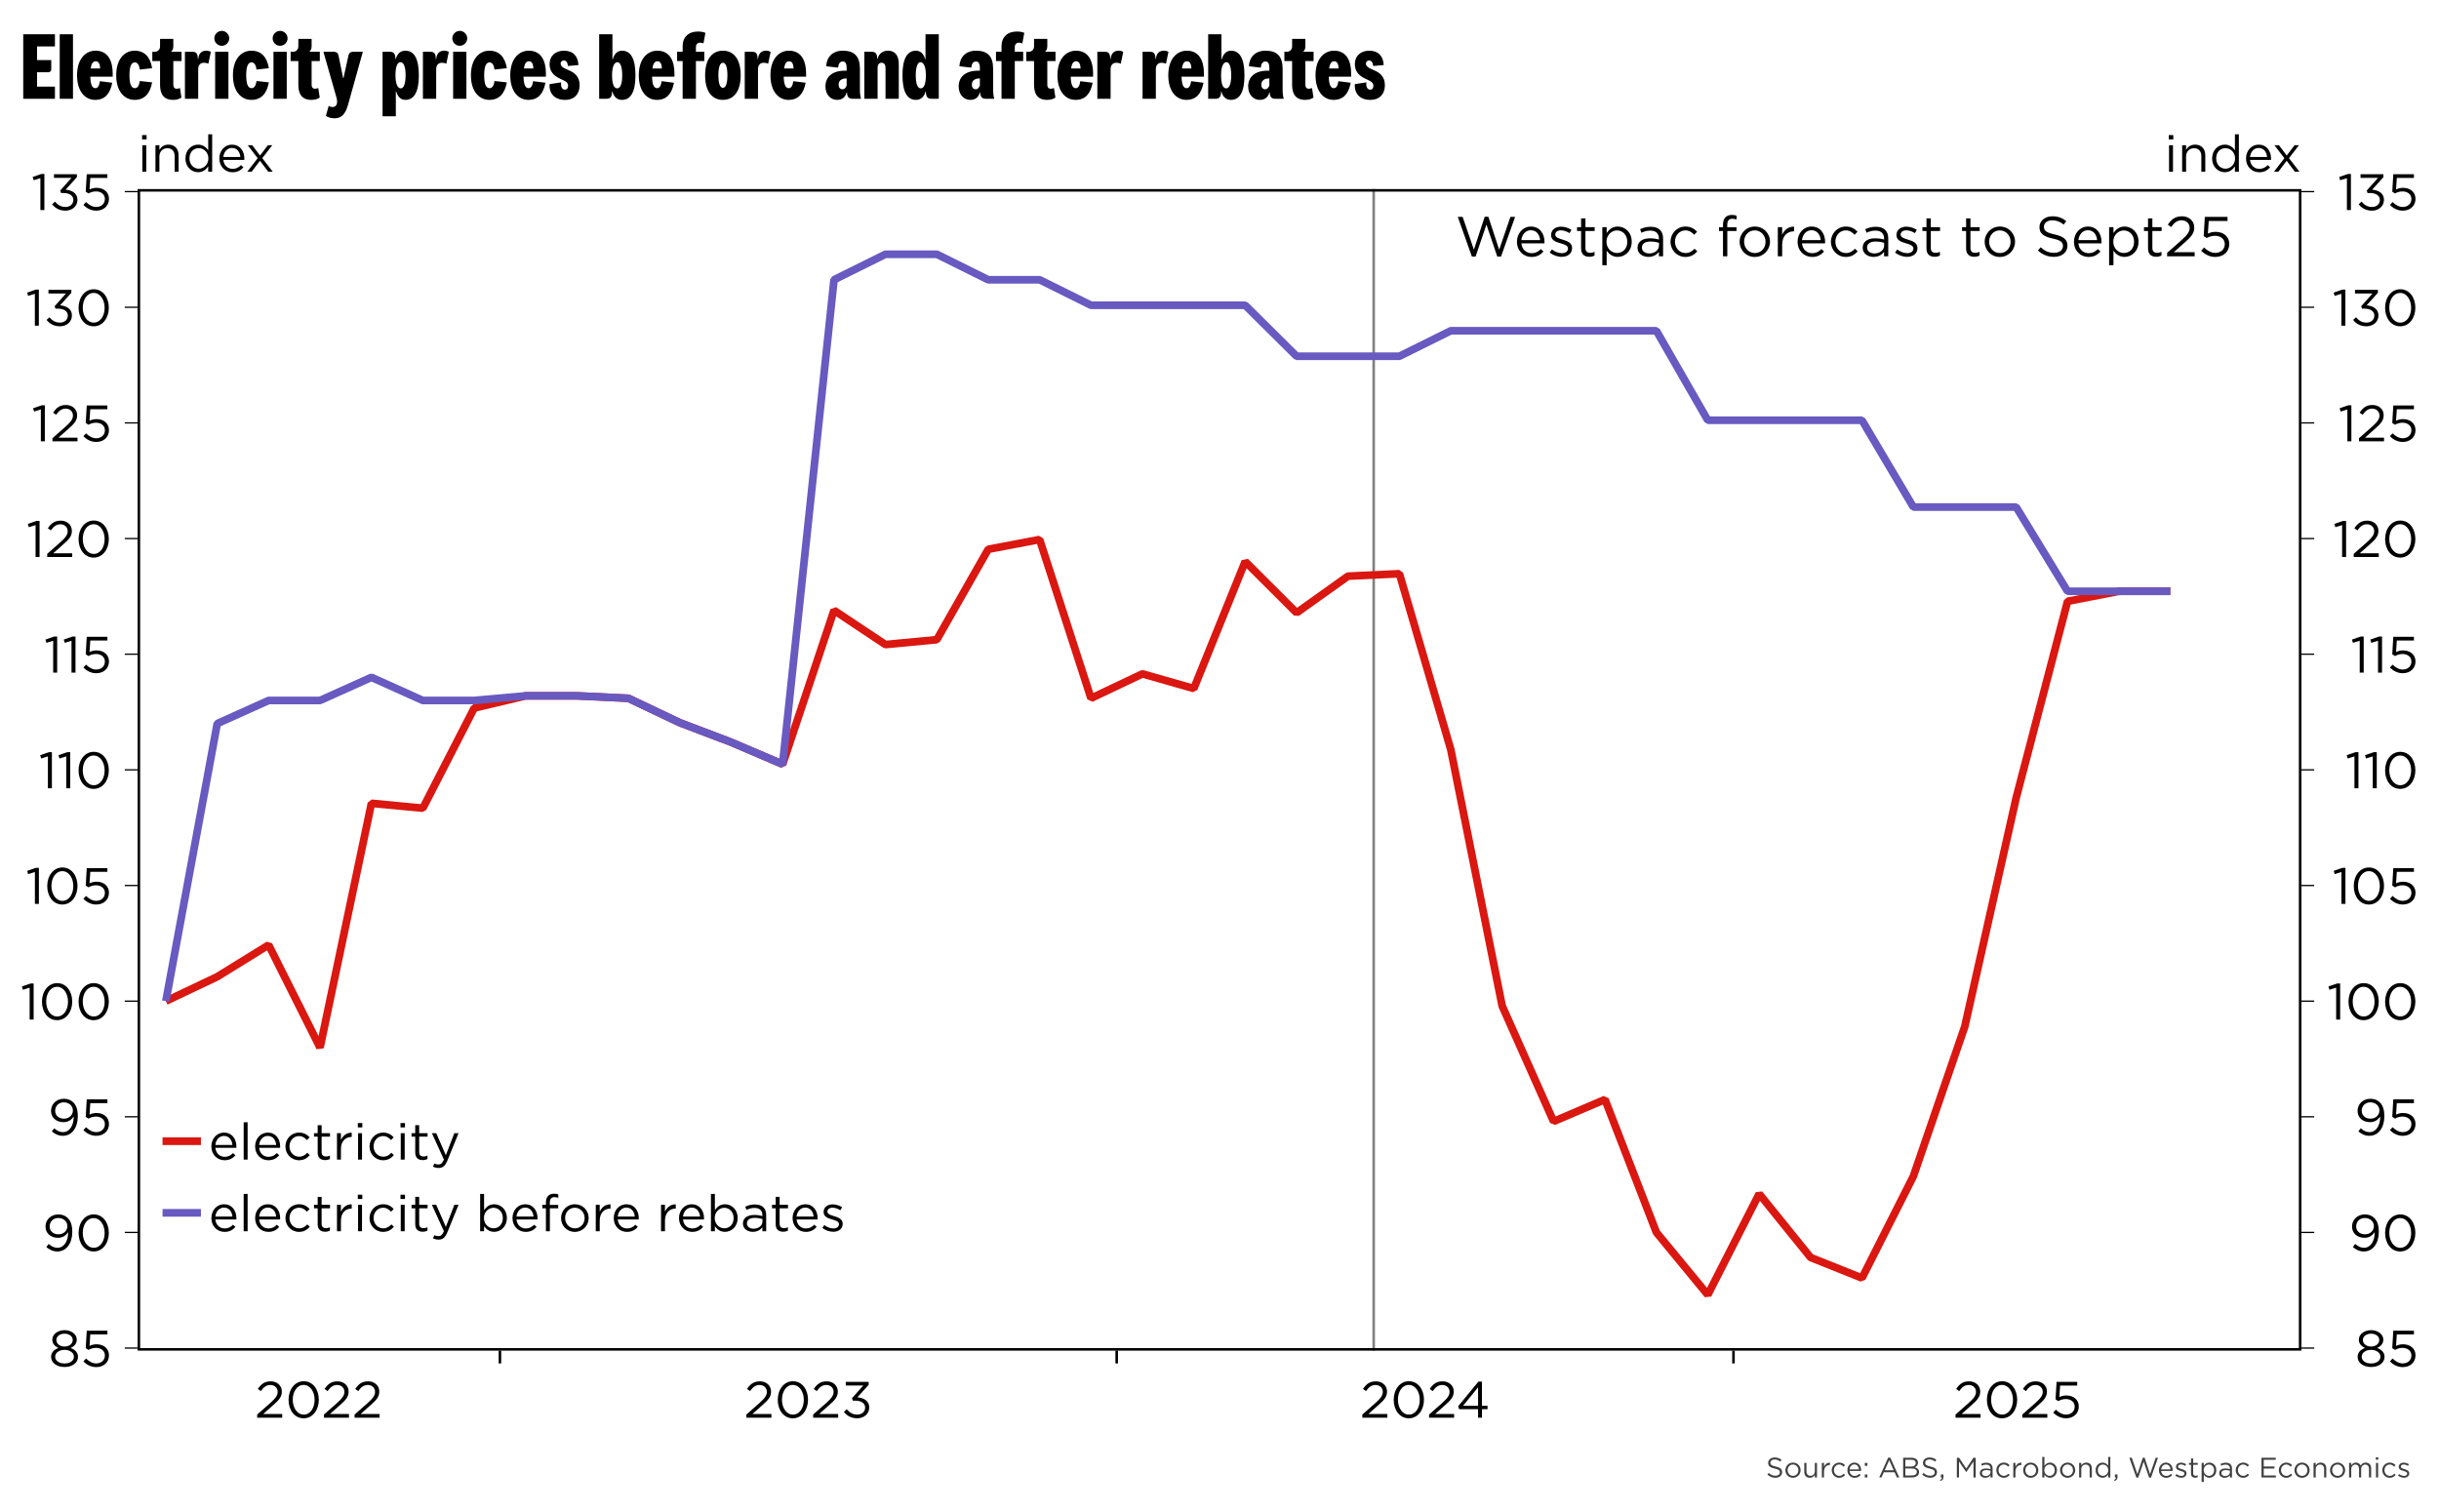 ﻿<?xml version="1.0" encoding="utf-8"?><svg version="1.1" baseProfile="basic" width="953" height="591" xmlns="http://www.w3.org/2000/svg"><rect width="100%" height="100%" fill="#333333" stroke="none"/><style><![CDATA[
text {
  white-space: pre;
}
]]></style><clipPath id="C0"><rect width="845.48" height="453.92" /></clipPath><clipPath id="C1"><rect width="845.48" height="453.92" /></clipPath><clipPath id="C2"><rect width="845.48" height="453.92" /></clipPath><clipPath id="C3"><rect width="644.063" height="52" /></clipPath><clipPath id="C4"><rect width="2000" height="2000" /></clipPath><clipPath id="C5"><rect width="937" height="19.2" /></clipPath><g><rect width="953" height="591" fill="#ffffff" fill-opacity="0" /><g><rect width="953" height="591" fill="#ffffff" /><g transform="matrix(1 0 0 1 8 8)"><path d="M1.08 5.4 L13.464 5.4 13.464 10.152 6.48 10.152 6.48 15.48 12.024 15.48 12.024 19.152 C12.024 19.764 11.556 20.232 10.944 20.232 L6.48 20.232 6.48 25.848 13.464 25.848 13.464 30.6 1.08 30.6 1.08 5.4 Z M15.336 5.4 L20.52 5.4 20.52 30.6 15.336 30.6 15.336 5.4 Z M29.412 15.948 C28.368 15.948 27.72 16.74 27.432 18.756 L31.14 18.756 C31.068 16.992 30.564 15.948 29.412 15.948 Z M29.34 11.808 C34.38 11.808 36.036 16.056 36.036 20.736 L36.036 21.96 27.288 21.96 C27.36 24.948 27.972 26.46 29.268 26.46 30.276 26.46 30.816 25.38 31.032 23.724 L35.856 24.336 C35.028 28.656 32.976 31.032 29.16 31.032 25.344 31.032 22.104 27.828 22.104 21.42 22.104 15.012 25.452 11.808 29.34 11.808 Z M44.604 11.808 C48.528 11.808 50.724 14.328 51.444 18.648 L46.62 19.188 C46.44 17.568 45.792 16.38 44.712 16.38 43.236 16.38 42.588 18.072 42.588 21.42 42.588 24.768 43.236 26.46 44.712 26.46 45.792 26.46 46.44 25.272 46.62 23.652 L51.444 24.192 C50.652 28.476 48.528 31.032 44.604 31.032 40.716 31.032 37.404 27.828 37.404 21.42 37.404 15.012 40.716 11.808 44.604 11.808 Z M54.54 7.2 L59.724 7.2 59.724 10.044 C59.724 11.124 59.364 11.736 58.932 12.096 L58.932 12.24 62.928 12.24 62.928 15.876 59.724 15.876 59.724 25.164 C59.724 26.1 60.156 26.676 61.056 26.676 61.56 26.676 61.92 26.568 62.316 26.388 L62.892 30.132 C62.172 30.672 60.948 31.032 59.652 31.032 55.872 31.032 54.54 28.62 54.54 25.2 L54.54 15.876 51.516 15.876 51.516 12.24 52.452 12.24 C53.64 12.24 54.54 11.34 54.54 10.152 L54.54 7.2 Z M72.576 11.808 C73.296 11.808 73.908 11.988 74.376 12.276 L73.404 16.92 C72.936 16.668 72.36 16.524 71.676 16.524 70.236 16.524 69.444 17.532 69.444 18.972 L69.444 30.6 64.26 30.6 64.26 12.24 67.212 12.24 C68.544 12.24 69.3 12.78 69.3 15.048 L69.444 15.048 C69.66 12.708 70.92 11.808 72.576 11.808 Z M76.068 12.24 L81.252 12.24 81.252 30.6 76.068 30.6 76.068 12.24 Z M78.66 4.068 C80.244 4.068 81.576 5.4 81.576 6.984 81.576 8.568 80.244 9.9 78.66 9.9 77.076 9.9 75.744 8.568 75.744 6.984 75.744 5.4 77.076 4.068 78.66 4.068 Z M90.216 11.808 C94.14 11.808 96.336 14.328 97.056 18.648 L92.232 19.188 C92.052 17.568 91.404 16.38 90.324 16.38 88.848 16.38 88.2 18.072 88.2 21.42 88.2 24.768 88.848 26.46 90.324 26.46 91.404 26.46 92.052 25.272 92.232 23.652 L97.056 24.192 C96.264 28.476 94.14 31.032 90.216 31.032 86.328 31.032 83.016 27.828 83.016 21.42 83.016 15.012 86.328 11.808 90.216 11.808 Z M98.856 12.24 L104.04 12.24 104.04 30.6 98.856 30.6 98.856 12.24 Z M101.448 4.068 C103.032 4.068 104.364 5.4 104.364 6.984 104.364 8.568 103.032 9.9 101.448 9.9 99.864 9.9 98.532 8.568 98.532 6.984 98.532 5.4 99.864 4.068 101.448 4.068 Z M108.576 7.2 L113.76 7.2 113.76 10.044 C113.76 11.124 113.4 11.736 112.968 12.096 L112.968 12.24 116.964 12.24 116.964 15.876 113.76 15.876 113.76 25.164 C113.76 26.1 114.192 26.676 115.092 26.676 115.596 26.676 115.956 26.568 116.352 26.388 L116.928 30.132 C116.208 30.672 114.984 31.032 113.688 31.032 109.908 31.032 108.576 28.62 108.576 25.2 L108.576 15.876 105.552 15.876 105.552 12.24 106.488 12.24 C107.676 12.24 108.576 11.34 108.576 10.152 L108.576 7.2 Z M118.368 12.24 L122.472 12.24 C123.444 12.24 124.092 12.744 124.272 13.68 L126.072 22.5 126.216 22.5 128.16 13.644 C128.376 12.708 128.952 12.24 129.924 12.24 L133.776 12.24 128.016 32.868 C127.008 36.432 125.532 38.232 122.76 38.232 121.392 38.232 120.132 37.872 119.34 37.26 L120.42 33.408 C122.544 34.56 124.416 33.372 123.48 30.132 L118.368 12.24 Z M148.5 16.308 C147.276 16.308 146.52 18 146.52 21.42 146.52 24.84 147.384 26.532 148.644 26.532 149.688 26.532 150.48 24.84 150.48 21.42 150.48 18 149.724 16.308 148.5 16.308 Z M150.408 11.808 C153.792 11.808 155.664 14.904 155.664 21.42 155.664 27.936 153.792 31.032 150.408 31.032 148.644 31.032 147.42 29.88 146.808 27.72 L146.664 27.72 146.664 37.44 141.48 37.44 141.48 12.24 144.432 12.24 C145.764 12.24 146.52 12.96 146.52 15.048 L146.664 15.048 C147.168 13.068 148.428 11.808 150.408 11.808 Z M165.564 11.808 C166.284 11.808 166.896 11.988 167.364 12.276 L166.392 16.92 C165.924 16.668 165.348 16.524 164.664 16.524 163.224 16.524 162.432 17.532 162.432 18.972 L162.432 30.6 157.248 30.6 157.248 12.24 160.2 12.24 C161.532 12.24 162.288 12.78 162.288 15.048 L162.432 15.048 C162.648 12.708 163.908 11.808 165.564 11.808 Z M169.056 12.24 L174.24 12.24 174.24 30.6 169.056 30.6 169.056 12.24 Z M171.648 4.068 C173.232 4.068 174.564 5.4 174.564 6.984 174.564 8.568 173.232 9.9 171.648 9.9 170.064 9.9 168.732 8.568 168.732 6.984 168.732 5.4 170.064 4.068 171.648 4.068 Z M183.204 11.808 C187.128 11.808 189.324 14.328 190.044 18.648 L185.22 19.188 C185.04 17.568 184.392 16.38 183.312 16.38 181.836 16.38 181.188 18.072 181.188 21.42 181.188 24.768 181.836 26.46 183.312 26.46 184.392 26.46 185.04 25.272 185.22 23.652 L190.044 24.192 C189.252 28.476 187.128 31.032 183.204 31.032 179.316 31.032 176.004 27.828 176.004 21.42 176.004 15.012 179.316 11.808 183.204 11.808 Z M198.684 15.948 C197.64 15.948 196.992 16.74 196.704 18.756 L200.412 18.756 C200.34 16.992 199.836 15.948 198.684 15.948 Z M198.612 11.808 C203.652 11.808 205.308 16.056 205.308 20.736 L205.308 21.96 196.56 21.96 C196.632 24.948 197.244 26.46 198.54 26.46 199.548 26.46 200.088 25.38 200.304 23.724 L205.128 24.336 C204.3 28.656 202.248 31.032 198.432 31.032 194.616 31.032 191.376 27.828 191.376 21.42 191.376 15.012 194.724 11.808 198.612 11.808 Z M212.364 11.808 C215.892 11.808 217.872 13.932 218.016 17.424 L213.912 17.784 C213.804 16.416 213.192 15.624 212.328 15.624 211.716 15.624 211.068 16.056 211.068 16.812 211.068 17.712 211.608 18.396 214.128 19.404 216.54 20.376 218.484 21.96 218.484 25.308 218.484 28.548 216.612 31.032 212.76 31.032 208.584 31.032 206.46 28.368 206.748 24.876 L211.248 24.192 C211.032 25.956 211.644 27.036 212.76 27.036 213.48 27.036 213.984 26.532 213.984 25.524 213.984 24.3 213.156 23.796 210.996 22.824 208.188 21.564 206.748 19.764 206.748 17.1 206.748 13.716 209.16 11.808 212.364 11.808 Z M233.28 16.308 C232.02 16.308 231.156 18 231.156 21.42 231.156 24.84 231.912 26.532 233.136 26.532 234.36 26.532 235.116 24.84 235.116 21.42 235.116 18 234.324 16.308 233.28 16.308 Z M226.116 5.4 L231.3 5.4 231.3 15.12 231.444 15.12 C232.056 12.96 233.28 11.808 235.044 11.808 238.428 11.808 240.3 14.904 240.3 21.42 240.3 27.936 238.428 31.032 235.044 31.032 233.064 31.032 231.804 29.772 231.3 27.792 L231.156 27.792 C231.156 29.88 230.4 30.6 229.068 30.6 L226.116 30.6 226.116 5.4 Z M248.904 15.948 C247.86 15.948 247.212 16.74 246.924 18.756 L250.632 18.756 C250.56 16.992 250.056 15.948 248.904 15.948 Z M248.832 11.808 C253.872 11.808 255.528 16.056 255.528 20.736 L255.528 21.96 246.78 21.96 C246.852 24.948 247.464 26.46 248.76 26.46 249.768 26.46 250.308 25.38 250.524 23.724 L255.348 24.336 C254.52 28.656 252.468 31.032 248.652 31.032 244.836 31.032 241.596 27.828 241.596 21.42 241.596 15.012 244.944 11.808 248.832 11.808 Z M264.636 4.32 C265.932 4.32 266.976 4.5 267.624 4.86 L266.868 8.964 C266.508 8.784 266.076 8.676 265.536 8.676 264.528 8.676 263.916 9.36 263.916 10.404 L263.916 12.24 267.192 12.24 267.192 15.876 263.916 15.876 263.916 30.6 258.732 30.6 258.732 15.876 256.572 15.876 256.572 12.24 258.732 12.24 258.732 10.008 C258.732 6.552 261.036 4.32 264.636 4.32 Z M274.464 16.524 C273.42 16.524 272.7 18 272.7 21.42 272.7 24.84 273.42 26.316 274.464 26.316 275.508 26.316 276.228 24.84 276.228 21.42 276.228 18 275.508 16.524 274.464 16.524 Z M274.464 11.808 C278.604 11.808 281.412 15.012 281.412 21.42 281.412 27.828 278.604 31.032 274.464 31.032 270.324 31.032 267.516 27.828 267.516 21.42 267.516 15.012 270.324 11.808 274.464 11.808 Z M291.312 11.808 C292.032 11.808 292.644 11.988 293.112 12.276 L292.14 16.92 C291.672 16.668 291.096 16.524 290.412 16.524 288.972 16.524 288.18 17.532 288.18 18.972 L288.18 30.6 282.996 30.6 282.996 12.24 285.948 12.24 C287.28 12.24 288.036 12.78 288.036 15.048 L288.18 15.048 C288.396 12.708 289.656 11.808 291.312 11.808 Z M300.348 15.948 C299.304 15.948 298.656 16.74 298.368 18.756 L302.076 18.756 C302.004 16.992 301.5 15.948 300.348 15.948 Z M300.276 11.808 C305.316 11.808 306.972 16.056 306.972 20.736 L306.972 21.96 298.224 21.96 C298.296 24.948 298.908 26.46 300.204 26.46 301.212 26.46 301.752 25.38 301.968 23.724 L306.792 24.336 C305.964 28.656 303.912 31.032 300.096 31.032 296.28 31.032 293.04 27.828 293.04 21.42 293.04 15.012 296.388 11.808 300.276 11.808 Z M322.812 22.644 C320.76 22.644 319.68 23.508 319.68 25.128 319.68 26.208 320.256 26.892 321.228 26.892 321.948 26.892 322.452 26.316 322.812 25.416 L322.812 22.644 Z M321.336 11.808 C325.764 11.808 327.996 13.932 327.996 18.9 L327.996 26.604 C327.996 28.296 328.068 29.268 328.428 30.6 L325.044 30.6 C323.604 30.6 322.956 29.7 322.956 28.152 L322.812 28.152 C322.344 29.808 321.264 31.032 319.032 31.032 316.728 31.032 314.532 29.16 314.532 25.776 314.532 22.032 317.196 19.62 322.128 19.62 L322.812 19.62 322.812 18.468 C322.812 16.776 322.236 16.02 321.3 16.02 320.22 16.02 319.608 16.884 319.464 18.432 L314.82 17.892 C315 14.256 317.34 11.808 321.336 11.808 Z M338.94 11.808 C341.82 11.808 343.188 13.788 343.188 17.064 L343.188 30.6 338.004 30.6 338.004 18.504 C338.004 17.316 337.5 16.524 336.456 16.524 335.412 16.524 334.908 17.316 334.908 18.504 L334.908 30.6 329.724 30.6 329.724 12.24 332.676 12.24 C334.008 12.24 334.764 12.924 334.764 14.976 L334.908 14.976 C335.34 13.14 336.708 11.808 338.94 11.808 Z M351.648 16.308 C350.604 16.308 349.812 18 349.812 21.42 349.812 24.84 350.568 26.532 351.792 26.532 353.016 26.532 353.772 24.84 353.772 21.42 353.772 18 352.908 16.308 351.648 16.308 Z M353.628 5.4 L358.812 5.4 358.812 30.6 355.86 30.6 C354.528 30.6 353.772 29.88 353.772 27.792 L353.628 27.792 C353.124 29.772 351.864 31.032 349.884 31.032 346.5 31.032 344.628 27.936 344.628 21.42 344.628 14.904 346.5 11.808 349.884 11.808 351.648 11.808 352.872 12.96 353.484 15.12 L353.628 15.12 353.628 5.4 Z M374.868 22.644 C372.816 22.644 371.736 23.508 371.736 25.128 371.736 26.208 372.312 26.892 373.284 26.892 374.004 26.892 374.508 26.316 374.868 25.416 L374.868 22.644 Z M373.392 11.808 C377.82 11.808 380.052 13.932 380.052 18.9 L380.052 26.604 C380.052 28.296 380.124 29.268 380.484 30.6 L377.1 30.6 C375.66 30.6 375.012 29.7 375.012 28.152 L374.868 28.152 C374.4 29.808 373.32 31.032 371.088 31.032 368.784 31.032 366.588 29.16 366.588 25.776 366.588 22.032 369.252 19.62 374.184 19.62 L374.868 19.62 374.868 18.468 C374.868 16.776 374.292 16.02 373.356 16.02 372.276 16.02 371.664 16.884 371.52 18.432 L366.876 17.892 C367.056 14.256 369.396 11.808 373.392 11.808 Z M389.232 4.32 C390.528 4.32 391.572 4.5 392.22 4.86 L391.464 8.964 C391.104 8.784 390.672 8.676 390.132 8.676 389.124 8.676 388.512 9.36 388.512 10.404 L388.512 12.24 391.788 12.24 391.788 15.876 388.512 15.876 388.512 30.6 383.328 30.6 383.328 15.876 381.168 15.876 381.168 12.24 383.328 12.24 383.328 10.008 C383.328 6.552 385.632 4.32 389.232 4.32 Z M396.036 7.2 L401.22 7.2 401.22 10.044 C401.22 11.124 400.86 11.736 400.428 12.096 L400.428 12.24 404.424 12.24 404.424 15.876 401.22 15.876 401.22 25.164 C401.22 26.1 401.652 26.676 402.552 26.676 403.056 26.676 403.416 26.568 403.812 26.388 L404.388 30.132 C403.668 30.672 402.444 31.032 401.148 31.032 397.368 31.032 396.036 28.62 396.036 25.2 L396.036 15.876 393.012 15.876 393.012 12.24 393.948 12.24 C395.136 12.24 396.036 11.34 396.036 10.152 L396.036 7.2 Z M412.488 15.948 C411.444 15.948 410.796 16.74 410.508 18.756 L414.216 18.756 C414.144 16.992 413.64 15.948 412.488 15.948 Z M412.416 11.808 C417.456 11.808 419.112 16.056 419.112 20.736 L419.112 21.96 410.364 21.96 C410.436 24.948 411.048 26.46 412.344 26.46 413.352 26.46 413.892 25.38 414.108 23.724 L418.932 24.336 C418.104 28.656 416.052 31.032 412.236 31.032 408.42 31.032 405.18 27.828 405.18 21.42 405.18 15.012 408.528 11.808 412.416 11.808 Z M429.084 11.808 C429.804 11.808 430.416 11.988 430.884 12.276 L429.912 16.92 C429.444 16.668 428.868 16.524 428.184 16.524 426.744 16.524 425.952 17.532 425.952 18.972 L425.952 30.6 420.768 30.6 420.768 12.24 423.72 12.24 C425.052 12.24 425.808 12.78 425.808 15.048 L425.952 15.048 C426.168 12.708 427.428 11.808 429.084 11.808 Z M446.76 11.808 C447.48 11.808 448.092 11.988 448.56 12.276 L447.588 16.92 C447.12 16.668 446.544 16.524 445.86 16.524 444.42 16.524 443.628 17.532 443.628 18.972 L443.628 30.6 438.444 30.6 438.444 12.24 441.396 12.24 C442.728 12.24 443.484 12.78 443.484 15.048 L443.628 15.048 C443.844 12.708 445.104 11.808 446.76 11.808 Z M455.796 15.948 C454.752 15.948 454.104 16.74 453.816 18.756 L457.524 18.756 C457.452 16.992 456.948 15.948 455.796 15.948 Z M455.724 11.808 C460.764 11.808 462.42 16.056 462.42 20.736 L462.42 21.96 453.672 21.96 C453.744 24.948 454.356 26.46 455.652 26.46 456.66 26.46 457.2 25.38 457.416 23.724 L462.24 24.336 C461.412 28.656 459.36 31.032 455.544 31.032 451.728 31.032 448.488 27.828 448.488 21.42 448.488 15.012 451.836 11.808 455.724 11.808 Z M471.24 16.308 C469.98 16.308 469.116 18 469.116 21.42 469.116 24.84 469.872 26.532 471.096 26.532 472.32 26.532 473.076 24.84 473.076 21.42 473.076 18 472.284 16.308 471.24 16.308 Z M464.076 5.4 L469.26 5.4 469.26 15.12 469.404 15.12 C470.016 12.96 471.24 11.808 473.004 11.808 476.388 11.808 478.26 14.904 478.26 21.42 478.26 27.936 476.388 31.032 473.004 31.032 471.024 31.032 469.764 29.772 469.26 27.792 L469.116 27.792 C469.116 29.88 468.36 30.6 467.028 30.6 L464.076 30.6 464.076 5.4 Z M487.98 22.644 C485.928 22.644 484.848 23.508 484.848 25.128 484.848 26.208 485.424 26.892 486.396 26.892 487.116 26.892 487.62 26.316 487.98 25.416 L487.98 22.644 Z M486.504 11.808 C490.932 11.808 493.164 13.932 493.164 18.9 L493.164 26.604 C493.164 28.296 493.236 29.268 493.596 30.6 L490.212 30.6 C488.772 30.6 488.124 29.7 488.124 28.152 L487.98 28.152 C487.512 29.808 486.432 31.032 484.2 31.032 481.896 31.032 479.7 29.16 479.7 25.776 479.7 22.032 482.364 19.62 487.296 19.62 L487.98 19.62 487.98 18.468 C487.98 16.776 487.404 16.02 486.468 16.02 485.388 16.02 484.776 16.884 484.632 18.432 L479.988 17.892 C480.168 14.256 482.508 11.808 486.504 11.808 Z M496.872 7.2 L502.056 7.2 502.056 10.044 C502.056 11.124 501.696 11.736 501.264 12.096 L501.264 12.24 505.26 12.24 505.26 15.876 502.056 15.876 502.056 25.164 C502.056 26.1 502.488 26.676 503.388 26.676 503.892 26.676 504.252 26.568 504.648 26.388 L505.224 30.132 C504.504 30.672 503.28 31.032 501.984 31.032 498.204 31.032 496.872 28.62 496.872 25.2 L496.872 15.876 493.848 15.876 493.848 12.24 494.784 12.24 C495.972 12.24 496.872 11.34 496.872 10.152 L496.872 7.2 Z M513.324 15.948 C512.28 15.948 511.632 16.74 511.344 18.756 L515.052 18.756 C514.98 16.992 514.476 15.948 513.324 15.948 Z M513.252 11.808 C518.292 11.808 519.948 16.056 519.948 20.736 L519.948 21.96 511.2 21.96 C511.272 24.948 511.884 26.46 513.18 26.46 514.188 26.46 514.728 25.38 514.944 23.724 L519.768 24.336 C518.94 28.656 516.888 31.032 513.072 31.032 509.256 31.032 506.016 27.828 506.016 21.42 506.016 15.012 509.364 11.808 513.252 11.808 Z M527.004 11.808 C530.532 11.808 532.512 13.932 532.656 17.424 L528.552 17.784 C528.444 16.416 527.832 15.624 526.968 15.624 526.356 15.624 525.708 16.056 525.708 16.812 525.708 17.712 526.248 18.396 528.768 19.404 531.18 20.376 533.124 21.96 533.124 25.308 533.124 28.548 531.252 31.032 527.4 31.032 523.224 31.032 521.1 28.368 521.388 24.876 L525.888 24.192 C525.672 25.956 526.284 27.036 527.4 27.036 528.12 27.036 528.624 26.532 528.624 25.524 528.624 24.3 527.796 23.796 525.636 22.824 522.828 21.564 521.388 19.764 521.388 17.1 521.388 13.716 523.8 11.808 527.004 11.808 Z" /><g transform="matrix(1 0 0 1 0 39.88)"><g><g transform="matrix(1 0 0 1 45.76 26)"><g><rect x="0.5" y="0.5" width="844.48" height="452.92" fill="none" stroke="#ffffff" stroke-opacity="0" /><rect x="1" y="1" width="843.48" height="451.92" fill="#ffffff" fill-opacity="0" /></g></g><g transform="matrix(1 0 0 1 45.76 26)"><g clip-path="url(#C0)"><path d="M482.989 0 L482.989 453.92 " fill="none" stroke="#7f7f7f" /></g></g><g clip-path="url(#C1)" transform="matrix(1 0 0 1 45.76 26)"><g><path d="M794.273 157.18 L794.273 157.18 774.19 157.18 754.107 161.093 734.024 237.898 713.941 327.287 693.859 385.767 673.776 425.548 653.693 417.512 633.61 392.656 613.527 432.11 593.444 407.705 573.361 355.781 553.279 364.349 533.196 319.253 513.113 219.038 493.03 150.32 472.947 151.274 452.864 165.59 432.781 145.548 412.699 195.178 392.616 189.451 372.533 198.995 352.45 136.958 332.367 140.775 312.284 176.089 292.201 177.998 272.119 164.636 252.036 224.765 231.953 216.175 211.87 208.54 191.787 198.995 171.704 198.041 151.621 198.041 131.539 202.813 111.456 241.944 91.373 240.036 71.29 335.478 51.207 295.392 31.124 307.8 11.041 317.344 " fill="none" stroke="#da1710" stroke-width="3" stroke-miterlimit="0.5" /><path d="M794.273 157.18 L794.273 157.18 754.107 157.18 734.024 124.273 693.859 124.273 673.776 90.348 613.527 90.348 593.444 55.374 513.113 55.374 493.03 65.338 452.864 65.338 432.781 45.409 372.533 45.409 352.45 35.445 332.367 35.445 312.284 25.481 292.201 25.481 272.119 35.445 252.036 224.765 231.953 216.175 211.87 208.54 191.787 198.995 171.704 198.041 151.621 198.041 131.539 199.845 111.456 199.845 91.373 190.806 71.29 199.845 51.207 199.845 31.124 208.883 11.041 317.344 " fill="none" stroke="#685ac0" stroke-width="3" stroke-miterlimit="0.5" /></g></g><g transform="matrix(1 0 0 1 45.76 0)"><path d="M1.86 8.86 L3.4 8.86 3.4 19.2 1.86 19.2 1.86 8.86 Z M1.76 4.9 L3.52 4.9 3.52 6.6 1.76 6.6 1.76 4.9 Z M12.06 8.64 C14.56 8.64 16.02 10.32 16.02 12.78 L16.02 19.2 14.48 19.2 14.48 13.16 C14.48 11.24 13.44 10.04 11.62 10.04 9.84 10.04 8.52 11.34 8.52 13.28 L8.52 19.2 6.98 19.2 6.98 8.86 8.52 8.86 8.52 10.66 C9.2 9.54 10.28 8.64 12.06 8.64 Z M23.92 10.02 C21.92 10.02 20.28 11.5 20.28 14 L20.28 14.04 C20.28 16.48 21.96 18.04 23.92 18.04 25.84 18.04 27.66 16.42 27.66 14.04 L27.66 14 C27.66 11.62 25.84 10.02 23.92 10.02 Z M27.6 4.6 L29.14 4.6 29.14 19.2 27.6 19.2 27.6 17.12 C26.76 18.36 25.54 19.42 23.64 19.42 21.16 19.42 18.7 17.46 18.7 14.06 L18.7 14.02 C18.7 10.64 21.16 8.64 23.64 8.64 25.56 8.64 26.8 9.68 27.6 10.84 L27.6 4.6 Z M36.86 9.94 C35.06 9.94 33.7 11.44 33.5 13.46 L40.16 13.46 C40 11.58 38.92 9.94 36.86 9.94 Z M36.9 8.64 C39.96 8.64 41.72 11.08 41.72 14.1 41.72 14.3 41.72 14.42 41.7 14.6 L33.5 14.6 C33.72 16.84 35.3 18.1 37.14 18.1 38.56 18.1 39.56 17.52 40.4 16.64 L41.36 17.5 C40.32 18.66 39.06 19.44 37.1 19.44 34.26 19.44 31.94 17.26 31.94 14.06 L31.94 14.02 C31.94 11.04 34.04 8.64 36.9 8.64 Z M43.04 8.86 L44.8 8.86 47.84 12.9 50.92 8.86 52.64 8.86 48.72 13.92 52.8 19.2 51.02 19.2 47.82 14.94 44.6 19.2 42.88 19.2 46.92 13.94 43.04 8.86 Z" /></g><g transform="matrix(1 0 0 1 837.66 0)"><path d="M1.86 8.86 L3.4 8.86 3.4 19.2 1.86 19.2 1.86 8.86 Z M1.76 4.9 L3.52 4.9 3.52 6.6 1.76 6.6 1.76 4.9 Z M12.06 8.64 C14.56 8.64 16.02 10.32 16.02 12.78 L16.02 19.2 14.48 19.2 14.48 13.16 C14.48 11.24 13.44 10.04 11.62 10.04 9.84 10.04 8.52 11.34 8.52 13.28 L8.52 19.2 6.98 19.2 6.98 8.86 8.52 8.86 8.52 10.66 C9.2 9.54 10.28 8.64 12.06 8.64 Z M23.92 10.02 C21.92 10.02 20.28 11.5 20.28 14 L20.28 14.04 C20.28 16.48 21.96 18.04 23.92 18.04 25.84 18.04 27.66 16.42 27.66 14.04 L27.66 14 C27.66 11.62 25.84 10.02 23.92 10.02 Z M27.6 4.6 L29.14 4.6 29.14 19.2 27.6 19.2 27.6 17.12 C26.76 18.36 25.54 19.42 23.64 19.42 21.16 19.42 18.7 17.46 18.7 14.06 L18.7 14.02 C18.7 10.64 21.16 8.64 23.64 8.64 25.56 8.64 26.8 9.68 27.6 10.84 L27.6 4.6 Z M36.86 9.94 C35.06 9.94 33.7 11.44 33.5 13.46 L40.16 13.46 C40 11.58 38.92 9.94 36.86 9.94 Z M36.9 8.64 C39.96 8.64 41.72 11.08 41.72 14.1 41.72 14.3 41.72 14.42 41.7 14.6 L33.5 14.6 C33.72 16.84 35.3 18.1 37.14 18.1 38.56 18.1 39.56 17.52 40.4 16.64 L41.36 17.5 C40.32 18.66 39.06 19.44 37.1 19.44 34.26 19.44 31.94 17.26 31.94 14.06 L31.94 14.02 C31.94 11.04 34.04 8.64 36.9 8.64 Z M43.04 8.86 L44.8 8.86 47.84 12.9 50.92 8.86 52.64 8.86 48.72 13.92 52.8 19.2 51.02 19.2 47.82 14.94 44.6 19.2 42.88 19.2 46.92 13.94 43.04 8.86 Z" /></g><g transform="matrix(1 0 0 1 45.76 26)"><rect x="0.5" y="0.5" width="844.48" height="452.92" fill="none" stroke="#000000" /></g><g transform="matrix(1 0 0 1 45.76 26)"><g clip-path="url(#C2)"><g transform="matrix(1 0 0 1 511.86 2.147)"><g><rect x="0.5" y="0.5" width="332.62" height="31.4" fill="none" stroke="#ffffff" stroke-opacity="0" /><rect x="1" y="1" width="331.62" height="30.4" fill="#bfc4bf" fill-opacity="0" /><g transform="matrix(1 0 0 1 3 3)"><path d="M11.506 5.676 L12.936 5.676 17.16 18.546 21.56 5.72 23.386 5.72 17.886 21.23 16.412 21.23 12.188 8.734 7.942 21.23 6.49 21.23 0.99 5.72 2.882 5.72 7.282 18.546 11.506 5.676 Z M29.524 10.934 C27.544 10.934 26.048 12.584 25.828 14.806 L33.154 14.806 C32.978 12.738 31.79 10.934 29.524 10.934 Z M29.568 9.504 C32.934 9.504 34.87 12.188 34.87 15.51 34.87 15.73 34.87 15.862 34.848 16.06 L25.828 16.06 C26.07 18.524 27.808 19.91 29.832 19.91 31.394 19.91 32.494 19.272 33.418 18.304 L34.474 19.25 C33.33 20.526 31.944 21.384 29.788 21.384 26.664 21.384 24.112 18.986 24.112 15.466 L24.112 15.422 C24.112 12.144 26.422 9.504 29.568 9.504 Z M41.316 9.548 C42.702 9.548 44.242 10.032 45.408 10.802 L44.638 12.078 C43.582 11.396 42.372 10.978 41.272 10.978 39.93 10.978 39.072 11.682 39.072 12.628 L39.072 12.672 C39.072 13.75 40.48 14.168 41.998 14.63 43.758 15.158 45.65 15.84 45.65 17.886 L45.65 17.93 C45.65 20.086 43.868 21.34 41.602 21.34 39.974 21.34 38.17 20.702 36.894 19.668 L37.752 18.458 C38.984 19.382 40.348 19.91 41.69 19.91 43.054 19.91 44.044 19.206 44.044 18.106 L44.044 18.062 C44.044 16.918 42.702 16.478 41.206 16.06 39.424 15.554 37.444 14.938 37.444 12.848 L37.444 12.804 C37.444 10.846 39.072 9.548 41.316 9.548 Z M49.17 6.314 L50.864 6.314 50.864 9.746 54.472 9.746 54.472 11.242 50.864 11.242 50.864 17.886 C50.864 19.272 51.634 19.778 52.778 19.778 53.35 19.778 53.834 19.668 54.428 19.382 L54.428 20.834 C53.834 21.142 53.196 21.318 52.382 21.318 50.556 21.318 49.17 20.416 49.17 18.106 L49.17 11.242 47.586 11.242 47.586 9.746 49.17 9.746 49.17 6.314 Z M63.206 11.022 C61.094 11.022 59.092 12.804 59.092 15.4 L59.092 15.444 C59.092 18.084 61.094 19.844 63.206 19.844 65.406 19.844 67.21 18.216 67.21 15.466 L67.21 15.422 C67.21 12.738 65.362 11.022 63.206 11.022 Z M63.514 9.504 C66.242 9.504 68.948 11.66 68.948 15.4 L68.948 15.444 C68.948 19.162 66.264 21.362 63.514 21.362 61.402 21.362 60.038 20.218 59.158 18.942 L59.158 24.64 57.464 24.64 57.464 9.746 59.158 9.746 59.158 12.034 C60.082 10.67 61.424 9.504 63.514 9.504 Z M76.252 15.356 C74.118 15.356 72.93 16.28 72.93 17.71 L72.93 17.754 C72.93 19.184 74.25 20.02 75.79 20.02 77.88 20.02 79.596 18.744 79.596 16.94 L79.596 15.84 C78.76 15.598 77.638 15.356 76.252 15.356 Z M76.362 9.592 C77.968 9.592 79.2 10.01 80.036 10.846 80.806 11.616 81.202 12.716 81.202 14.168 L81.202 21.12 79.574 21.12 79.574 19.404 C78.782 20.438 77.462 21.362 75.46 21.362 73.348 21.362 71.214 20.152 71.214 17.82 L71.214 17.776 C71.214 15.378 73.194 14.102 76.076 14.102 77.528 14.102 78.562 14.3 79.574 14.586 L79.574 14.19 C79.574 12.144 78.32 11.088 76.186 11.088 74.844 11.088 73.788 11.44 72.732 11.924 L72.226 10.538 C73.48 9.966 74.712 9.592 76.362 9.592 Z M89.936 9.504 C92.092 9.504 93.434 10.406 94.49 11.528 L93.368 12.716 C92.466 11.77 91.454 11 89.914 11 87.604 11 85.844 12.958 85.844 15.4 L85.844 15.444 C85.844 17.908 87.648 19.866 90.024 19.866 91.476 19.866 92.598 19.14 93.5 18.172 L94.578 19.184 C93.434 20.46 92.07 21.384 89.936 21.384 86.614 21.384 84.106 18.678 84.106 15.488 L84.106 15.444 C84.106 12.232 86.614 9.504 89.936 9.504 Z M108.042 4.972 C108.834 4.972 109.362 5.06 109.912 5.258 L109.912 6.732 C109.296 6.556 108.834 6.446 108.262 6.446 106.942 6.446 106.282 7.238 106.282 8.866 L106.282 9.79 109.89 9.79 109.89 11.242 106.304 11.242 106.304 21.12 104.61 21.12 104.61 11.242 103.048 11.242 103.048 9.768 104.61 9.768 104.61 8.778 C104.61 7.48 104.962 6.49 105.6 5.852 106.172 5.28 107.008 4.972 108.042 4.972 Z M117.018 11 C114.554 11 112.86 13.002 112.86 15.4 L112.86 15.444 C112.86 17.886 114.664 19.866 117.062 19.866 119.526 19.866 121.242 17.886 121.242 15.488 L121.242 15.444 C121.242 13.002 119.416 11 117.018 11 Z M117.062 9.504 C120.472 9.504 122.98 12.188 122.98 15.4 L122.98 15.444 C122.98 18.656 120.45 21.384 117.018 21.384 113.608 21.384 111.122 18.7 111.122 15.488 L111.122 15.444 C111.122 12.232 113.63 9.504 117.062 9.504 Z M132.374 9.548 L132.374 11.374 132.242 11.374 C129.756 11.374 127.732 13.156 127.732 16.588 L127.732 21.12 126.038 21.12 126.038 9.746 127.732 9.746 127.732 12.716 C128.568 10.824 130.218 9.46 132.374 9.548 Z M139.172 10.934 C137.192 10.934 135.696 12.584 135.476 14.806 L142.802 14.806 C142.626 12.738 141.438 10.934 139.172 10.934 Z M139.216 9.504 C142.582 9.504 144.518 12.188 144.518 15.51 144.518 15.73 144.518 15.862 144.496 16.06 L135.476 16.06 C135.718 18.524 137.456 19.91 139.48 19.91 141.042 19.91 142.142 19.272 143.066 18.304 L144.122 19.25 C142.978 20.526 141.592 21.384 139.436 21.384 136.312 21.384 133.76 18.986 133.76 15.466 L133.76 15.422 C133.76 12.144 136.07 9.504 139.216 9.504 Z M152.614 9.504 C154.77 9.504 156.112 10.406 157.168 11.528 L156.046 12.716 C155.144 11.77 154.132 11 152.592 11 150.282 11 148.522 12.958 148.522 15.4 L148.522 15.444 C148.522 17.908 150.326 19.866 152.702 19.866 154.154 19.866 155.276 19.14 156.178 18.172 L157.256 19.184 C156.112 20.46 154.748 21.384 152.614 21.384 149.292 21.384 146.784 18.678 146.784 15.488 L146.784 15.444 C146.784 12.232 149.292 9.504 152.614 9.504 Z M164.23 15.356 C162.096 15.356 160.908 16.28 160.908 17.71 L160.908 17.754 C160.908 19.184 162.228 20.02 163.768 20.02 165.858 20.02 167.574 18.744 167.574 16.94 L167.574 15.84 C166.738 15.598 165.616 15.356 164.23 15.356 Z M164.34 9.592 C165.946 9.592 167.178 10.01 168.014 10.846 168.784 11.616 169.18 12.716 169.18 14.168 L169.18 21.12 167.552 21.12 167.552 19.404 C166.76 20.438 165.44 21.362 163.438 21.362 161.326 21.362 159.192 20.152 159.192 17.82 L159.192 17.776 C159.192 15.378 161.172 14.102 164.054 14.102 165.506 14.102 166.54 14.3 167.552 14.586 L167.552 14.19 C167.552 12.144 166.298 11.088 164.164 11.088 162.822 11.088 161.766 11.44 160.71 11.924 L160.204 10.538 C161.458 9.966 162.69 9.592 164.34 9.592 Z M176.264 9.548 C177.65 9.548 179.19 10.032 180.356 10.802 L179.586 12.078 C178.53 11.396 177.32 10.978 176.22 10.978 174.878 10.978 174.02 11.682 174.02 12.628 L174.02 12.672 C174.02 13.75 175.428 14.168 176.946 14.63 178.706 15.158 180.598 15.84 180.598 17.886 L180.598 17.93 C180.598 20.086 178.816 21.34 176.55 21.34 174.922 21.34 173.118 20.702 171.842 19.668 L172.7 18.458 C173.932 19.382 175.296 19.91 176.638 19.91 178.002 19.91 178.992 19.206 178.992 18.106 L178.992 18.062 C178.992 16.918 177.65 16.478 176.154 16.06 174.372 15.554 172.392 14.938 172.392 12.848 L172.392 12.804 C172.392 10.846 174.02 9.548 176.264 9.548 Z M184.118 6.314 L185.812 6.314 185.812 9.746 189.42 9.746 189.42 11.242 185.812 11.242 185.812 17.886 C185.812 19.272 186.582 19.778 187.726 19.778 188.298 19.778 188.782 19.668 189.376 19.382 L189.376 20.834 C188.782 21.142 188.144 21.318 187.33 21.318 185.504 21.318 184.118 20.416 184.118 18.106 L184.118 11.242 182.534 11.242 182.534 9.746 184.118 9.746 184.118 6.314 Z M199.606 6.314 L201.3 6.314 201.3 9.746 204.908 9.746 204.908 11.242 201.3 11.242 201.3 17.886 C201.3 19.272 202.07 19.778 203.214 19.778 203.786 19.778 204.27 19.668 204.864 19.382 L204.864 20.834 C204.27 21.142 203.632 21.318 202.818 21.318 200.992 21.318 199.606 20.416 199.606 18.106 L199.606 11.242 198.022 11.242 198.022 9.746 199.606 9.746 199.606 6.314 Z M212.762 11 C210.298 11 208.604 13.002 208.604 15.4 L208.604 15.444 C208.604 17.886 210.408 19.866 212.806 19.866 215.27 19.866 216.986 17.886 216.986 15.488 L216.986 15.444 C216.986 13.002 215.16 11 212.762 11 Z M212.806 9.504 C216.216 9.504 218.724 12.188 218.724 15.4 L218.724 15.444 C218.724 18.656 216.194 21.384 212.762 21.384 209.352 21.384 206.866 18.7 206.866 15.488 L206.866 15.444 C206.866 12.232 209.374 9.504 212.806 9.504 Z M233.332 5.5 C235.576 5.5 237.182 6.138 238.744 7.392 L237.732 8.734 C236.302 7.568 234.872 7.062 233.288 7.062 231.286 7.062 230.01 8.162 230.01 9.548 L230.01 9.592 C230.01 11.044 230.802 11.858 234.19 12.584 237.622 13.332 239.206 14.586 239.206 16.94 L239.206 16.984 C239.206 19.624 237.006 21.34 233.948 21.34 231.506 21.34 229.504 20.526 227.656 18.876 L228.734 17.6 C230.34 19.052 231.88 19.778 234.014 19.778 236.082 19.778 237.446 18.678 237.446 17.16 L237.446 17.116 C237.446 15.686 236.676 14.872 233.442 14.19 229.9 13.42 228.272 12.276 228.272 9.746 L228.272 9.702 C228.272 7.282 230.406 5.5 233.332 5.5 Z M247.17 10.934 C245.19 10.934 243.694 12.584 243.474 14.806 L250.8 14.806 C250.624 12.738 249.436 10.934 247.17 10.934 Z M247.214 9.504 C250.58 9.504 252.516 12.188 252.516 15.51 252.516 15.73 252.516 15.862 252.494 16.06 L243.474 16.06 C243.716 18.524 245.454 19.91 247.478 19.91 249.04 19.91 250.14 19.272 251.064 18.304 L252.12 19.25 C250.976 20.526 249.59 21.384 247.434 21.384 244.31 21.384 241.758 18.986 241.758 15.466 L241.758 15.422 C241.758 12.144 244.068 9.504 247.214 9.504 Z M261.228 11.022 C259.116 11.022 257.114 12.804 257.114 15.4 L257.114 15.444 C257.114 18.084 259.116 19.844 261.228 19.844 263.428 19.844 265.232 18.216 265.232 15.466 L265.232 15.422 C265.232 12.738 263.384 11.022 261.228 11.022 Z M261.536 9.504 C264.264 9.504 266.97 11.66 266.97 15.4 L266.97 15.444 C266.97 19.162 264.286 21.362 261.536 21.362 259.424 21.362 258.06 20.218 257.18 18.942 L257.18 24.64 255.486 24.64 255.486 9.746 257.18 9.746 257.18 12.034 C258.104 10.67 259.446 9.504 261.536 9.504 Z M270.688 6.314 L272.382 6.314 272.382 9.746 275.99 9.746 275.99 11.242 272.382 11.242 272.382 17.886 C272.382 19.272 273.152 19.778 274.296 19.778 274.868 19.778 275.352 19.668 275.946 19.382 L275.946 20.834 C275.352 21.142 274.714 21.318 273.9 21.318 272.074 21.318 270.688 20.416 270.688 18.106 L270.688 11.242 269.104 11.242 269.104 9.746 270.688 9.746 270.688 6.314 Z M283.976 5.5 C286.748 5.5 288.75 7.348 288.75 9.856 L288.75 9.9 C288.75 12.144 287.562 13.53 284.856 15.884 L280.742 19.536 288.904 19.536 288.904 21.12 278.146 21.12 278.146 19.778 283.734 14.85 C286.088 12.738 286.946 11.55 286.946 10.01 286.946 8.206 285.516 7.062 283.844 7.062 282.084 7.062 280.94 7.986 279.708 9.702 L278.432 8.778 C279.818 6.71 281.27 5.5 283.976 5.5 Z M292.886 5.72 L301.752 5.72 301.752 7.326 294.404 7.326 294.074 12.254 C294.976 11.858 295.834 11.572 297.11 11.572 300.102 11.572 302.434 13.354 302.434 16.28 L302.434 16.324 C302.434 19.338 300.146 21.384 296.934 21.384 294.734 21.384 292.82 20.328 291.434 18.942 L292.578 17.688 C293.92 18.986 295.394 19.8 296.956 19.8 299.156 19.8 300.674 18.348 300.674 16.39 L300.674 16.346 C300.674 14.432 299.09 13.112 296.846 13.112 295.548 13.112 294.514 13.508 293.612 13.992 L292.446 13.222 292.886 5.72 Z" /></g></g></g><g clip-path="url(#C3)" transform="matrix(1 0 0 1 8.75 360.078)"><g><rect width="644.063" height="52" fill="#bfc4bf" fill-opacity="0" /><g transform="matrix(1 0 0 1 -2 -2)"><g><g transform="matrix(1 0 0 1 2 2)"><g><g transform="matrix(1 0 0 1 1 10.5)"><path d="M0 1.5 L15 1.5 " fill="none" stroke="#da1710" stroke-width="3" /></g><g transform="matrix(1 0 0 1 16 0)"><g transform="matrix(1 0 0 1 3 0)"><path d="M6 9.94 C4.2 9.94 2.84 11.44 2.64 13.46 L9.3 13.46 C9.14 11.58 8.06 9.94 6 9.94 Z M6.04 8.64 C9.1 8.64 10.86 11.08 10.86 14.1 10.86 14.3 10.86 14.42 10.84 14.6 L2.64 14.6 C2.86 16.84 4.44 18.1 6.28 18.1 7.7 18.1 8.7 17.52 9.54 16.64 L10.5 17.5 C9.46 18.66 8.2 19.44 6.24 19.44 3.4 19.44 1.08 17.26 1.08 14.06 L1.08 14.02 C1.08 11.04 3.18 8.64 6.04 8.64 Z M13.7 4.6 L15.24 4.6 15.24 19.2 13.7 19.2 13.7 4.6 Z M23.1 9.94 C21.3 9.94 19.94 11.44 19.74 13.46 L26.4 13.46 C26.24 11.58 25.16 9.94 23.1 9.94 Z M23.14 8.64 C26.2 8.64 27.96 11.08 27.96 14.1 27.96 14.3 27.96 14.42 27.94 14.6 L19.74 14.6 C19.96 16.84 21.54 18.1 23.38 18.1 24.8 18.1 25.8 17.52 26.64 16.64 L27.6 17.5 C26.56 18.66 25.3 19.44 23.34 19.44 20.5 19.44 18.18 17.26 18.18 14.06 L18.18 14.02 C18.18 11.04 20.28 8.64 23.14 8.64 Z M35.32 8.64 C37.28 8.64 38.5 9.46 39.46 10.48 L38.44 11.56 C37.62 10.7 36.7 10 35.3 10 33.2 10 31.6 11.78 31.6 14 L31.6 14.04 C31.6 16.28 33.24 18.06 35.4 18.06 36.72 18.06 37.74 17.4 38.56 16.52 L39.54 17.44 C38.5 18.6 37.26 19.44 35.32 19.44 32.3 19.44 30.02 16.98 30.02 14.08 L30.02 14.04 C30.02 11.12 32.3 8.64 35.32 8.64 Z M42.62 5.74 L44.16 5.74 44.16 8.86 47.44 8.86 47.44 10.22 44.16 10.22 44.16 16.26 C44.16 17.52 44.86 17.98 45.9 17.98 46.42 17.98 46.86 17.88 47.4 17.62 L47.4 18.94 C46.86 19.22 46.28 19.38 45.54 19.38 43.88 19.38 42.62 18.56 42.62 16.46 L42.62 10.22 41.18 10.22 41.18 8.86 42.62 8.86 42.62 5.74 Z M55.92 8.68 L55.92 10.34 55.8 10.34 C53.54 10.34 51.7 11.96 51.7 15.08 L51.7 19.2 50.16 19.2 50.16 8.86 51.7 8.86 51.7 11.56 C52.46 9.84 53.96 8.6 55.92 8.68 Z M58.4 8.86 L59.94 8.86 59.94 19.2 58.4 19.2 58.4 8.86 Z M58.3 4.9 L60.06 4.9 60.06 6.6 58.3 6.6 58.3 4.9 Z M68.18 8.64 C70.14 8.64 71.36 9.46 72.32 10.48 L71.3 11.56 C70.48 10.7 69.56 10 68.16 10 66.06 10 64.46 11.78 64.46 14 L64.46 14.04 C64.46 16.28 66.1 18.06 68.26 18.06 69.58 18.06 70.6 17.4 71.42 16.52 L72.4 17.44 C71.36 18.6 70.12 19.44 68.18 19.44 65.16 19.44 62.88 16.98 62.88 14.08 L62.88 14.04 C62.88 11.12 65.16 8.64 68.18 8.64 Z M75.08 8.86 L76.62 8.86 76.62 19.2 75.08 19.2 75.08 8.86 Z M74.98 4.9 L76.74 4.9 76.74 6.6 74.98 6.6 74.98 4.9 Z M80.74 5.74 L82.28 5.74 82.28 8.86 85.56 8.86 85.56 10.22 82.28 10.22 82.28 16.26 C82.28 17.52 82.98 17.98 84.02 17.98 84.54 17.98 84.98 17.88 85.52 17.62 L85.52 18.94 C84.98 19.22 84.4 19.38 83.66 19.38 82 19.38 80.74 18.56 80.74 16.46 L80.74 10.22 79.3 10.22 79.3 8.86 80.74 8.86 80.74 5.74 Z M87.24 8.86 L88.94 8.86 92.7 17.48 96.02 8.86 97.66 8.86 93.32 19.54 C92.44 21.68 91.44 22.46 89.88 22.46 89.02 22.46 88.38 22.28 87.68 21.94 L88.2 20.72 C88.7 20.98 89.16 21.1 89.82 21.1 90.74 21.1 91.32 20.62 91.94 19.16 L87.24 8.86 Z" /></g></g></g></g><g transform="matrix(1 0 0 1 2 30)"><g><g transform="matrix(1 0 0 1 1 10.5)"><path d="M0 1.5 L15 1.5 " fill="none" stroke="#685ac0" stroke-width="3" /></g><g transform="matrix(1 0 0 1 16 0)"><g transform="matrix(1 0 0 1 3 0)"><path d="M6 9.94 C4.2 9.94 2.84 11.44 2.64 13.46 L9.3 13.46 C9.14 11.58 8.06 9.94 6 9.94 Z M6.04 8.64 C9.1 8.64 10.86 11.08 10.86 14.1 10.86 14.3 10.86 14.42 10.84 14.6 L2.64 14.6 C2.86 16.84 4.44 18.1 6.28 18.1 7.7 18.1 8.7 17.52 9.54 16.64 L10.5 17.5 C9.46 18.66 8.2 19.44 6.24 19.44 3.4 19.44 1.08 17.26 1.08 14.06 L1.08 14.02 C1.08 11.04 3.18 8.64 6.04 8.64 Z M13.7 4.6 L15.24 4.6 15.24 19.2 13.7 19.2 13.7 4.6 Z M23.1 9.94 C21.3 9.94 19.94 11.44 19.74 13.46 L26.4 13.46 C26.24 11.58 25.16 9.94 23.1 9.94 Z M23.14 8.64 C26.2 8.64 27.96 11.08 27.96 14.1 27.96 14.3 27.96 14.42 27.94 14.6 L19.74 14.6 C19.96 16.84 21.54 18.1 23.38 18.1 24.8 18.1 25.8 17.52 26.64 16.64 L27.6 17.5 C26.56 18.66 25.3 19.44 23.34 19.44 20.5 19.44 18.18 17.26 18.18 14.06 L18.18 14.02 C18.18 11.04 20.28 8.64 23.14 8.64 Z M35.32 8.64 C37.28 8.64 38.5 9.46 39.46 10.48 L38.44 11.56 C37.62 10.7 36.7 10 35.3 10 33.2 10 31.6 11.78 31.6 14 L31.6 14.04 C31.6 16.28 33.24 18.06 35.4 18.06 36.72 18.06 37.74 17.4 38.56 16.52 L39.54 17.44 C38.5 18.6 37.26 19.44 35.32 19.44 32.3 19.44 30.02 16.98 30.02 14.08 L30.02 14.04 C30.02 11.12 32.3 8.64 35.32 8.64 Z M42.62 5.74 L44.16 5.74 44.16 8.86 47.44 8.86 47.44 10.22 44.16 10.22 44.16 16.26 C44.16 17.52 44.86 17.98 45.9 17.98 46.42 17.98 46.86 17.88 47.4 17.62 L47.4 18.94 C46.86 19.22 46.28 19.38 45.54 19.38 43.88 19.38 42.62 18.56 42.62 16.46 L42.62 10.22 41.18 10.22 41.18 8.86 42.62 8.86 42.62 5.74 Z M55.92 8.68 L55.92 10.34 55.8 10.34 C53.54 10.34 51.7 11.96 51.7 15.08 L51.7 19.2 50.16 19.2 50.16 8.86 51.7 8.86 51.7 11.56 C52.46 9.84 53.96 8.6 55.92 8.68 Z M58.4 8.86 L59.94 8.86 59.94 19.2 58.4 19.2 58.4 8.86 Z M58.3 4.9 L60.06 4.9 60.06 6.6 58.3 6.6 58.3 4.9 Z M68.18 8.64 C70.14 8.64 71.36 9.46 72.32 10.48 L71.3 11.56 C70.48 10.7 69.56 10 68.16 10 66.06 10 64.46 11.78 64.46 14 L64.46 14.04 C64.46 16.28 66.1 18.06 68.26 18.06 69.58 18.06 70.6 17.4 71.42 16.52 L72.4 17.44 C71.36 18.6 70.12 19.44 68.18 19.44 65.16 19.44 62.88 16.98 62.88 14.08 L62.88 14.04 C62.88 11.12 65.16 8.64 68.18 8.64 Z M75.08 8.86 L76.62 8.86 76.62 19.2 75.08 19.2 75.08 8.86 Z M74.98 4.9 L76.74 4.9 76.74 6.6 74.98 6.6 74.98 4.9 Z M80.74 5.74 L82.28 5.74 82.28 8.86 85.56 8.86 85.56 10.22 82.28 10.22 82.28 16.26 C82.28 17.52 82.98 17.98 84.02 17.98 84.54 17.98 84.98 17.88 85.52 17.62 L85.52 18.94 C84.98 19.22 84.4 19.38 83.66 19.38 82 19.38 80.74 18.56 80.74 16.46 L80.74 10.22 79.3 10.22 79.3 8.86 80.74 8.86 80.74 5.74 Z M87.24 8.86 L88.94 8.86 92.7 17.48 96.02 8.86 97.66 8.86 93.32 19.54 C92.44 21.68 91.44 22.46 89.88 22.46 89.02 22.46 88.38 22.28 87.68 21.94 L88.2 20.72 C88.7 20.98 89.16 21.1 89.82 21.1 90.74 21.1 91.32 20.62 91.94 19.16 L87.24 8.86 Z M111.32 10.02 C109.4 10.02 107.58 11.64 107.58 14 L107.58 14.04 C107.58 16.44 109.4 18.04 111.32 18.04 113.32 18.04 114.96 16.56 114.96 14.06 L114.96 14.02 C114.96 11.58 113.28 10.02 111.32 10.02 Z M106.1 4.6 L107.64 4.6 107.64 10.94 C108.48 9.7 109.7 8.64 111.6 8.64 114.08 8.64 116.54 10.6 116.54 14 L116.54 14.04 C116.54 17.42 114.1 19.42 111.6 19.42 109.68 19.42 108.44 18.38 107.64 17.22 L107.64 19.2 106.1 19.2 106.1 4.6 Z M123.66 9.94 C121.86 9.94 120.5 11.44 120.3 13.46 L126.96 13.46 C126.8 11.58 125.72 9.94 123.66 9.94 Z M123.7 8.64 C126.76 8.64 128.52 11.08 128.52 14.1 128.52 14.3 128.52 14.42 128.5 14.6 L120.3 14.6 C120.52 16.84 122.1 18.1 123.94 18.1 125.36 18.1 126.36 17.52 127.2 16.64 L128.16 17.5 C127.12 18.66 125.86 19.44 123.9 19.44 121.06 19.44 118.74 17.26 118.74 14.06 L118.74 14.02 C118.74 11.04 120.84 8.64 123.7 8.64 Z M134.92 4.52 C135.64 4.52 136.12 4.6 136.62 4.78 L136.62 6.12 C136.06 5.96 135.64 5.86 135.12 5.86 133.92 5.86 133.32 6.58 133.32 8.06 L133.32 8.9 136.6 8.9 136.6 10.22 133.34 10.22 133.34 19.2 131.8 19.2 131.8 10.22 130.38 10.22 130.38 8.88 131.8 8.88 131.8 7.98 C131.8 6.8 132.12 5.9 132.7 5.32 133.22 4.8 133.98 4.52 134.92 4.52 Z M143.08 10 C140.84 10 139.3 11.82 139.3 14 L139.3 14.04 C139.3 16.26 140.94 18.06 143.12 18.06 145.36 18.06 146.92 16.26 146.92 14.08 L146.92 14.04 C146.92 11.82 145.26 10 143.08 10 Z M143.12 8.64 C146.22 8.64 148.5 11.08 148.5 14 L148.5 14.04 C148.5 16.96 146.2 19.44 143.08 19.44 139.98 19.44 137.72 17 137.72 14.08 L137.72 14.04 C137.72 11.12 140 8.64 143.12 8.64 Z M157.04 8.68 L157.04 10.34 156.92 10.34 C154.66 10.34 152.82 11.96 152.82 15.08 L152.82 19.2 151.28 19.2 151.28 8.86 152.82 8.86 152.82 11.56 C153.58 9.84 155.08 8.6 157.04 8.68 Z M163.22 9.94 C161.42 9.94 160.06 11.44 159.86 13.46 L166.52 13.46 C166.36 11.58 165.28 9.94 163.22 9.94 Z M163.26 8.64 C166.32 8.64 168.08 11.08 168.08 14.1 168.08 14.3 168.08 14.42 168.06 14.6 L159.86 14.6 C160.08 16.84 161.66 18.1 163.5 18.1 164.92 18.1 165.92 17.52 166.76 16.64 L167.72 17.5 C166.68 18.66 165.42 19.44 163.46 19.44 160.62 19.44 158.3 17.26 158.3 14.06 L158.3 14.02 C158.3 11.04 160.4 8.64 163.26 8.64 Z M182.54 8.68 L182.54 10.34 182.42 10.34 C180.16 10.34 178.32 11.96 178.32 15.08 L178.32 19.2 176.78 19.2 176.78 8.86 178.32 8.86 178.32 11.56 C179.08 9.84 180.58 8.6 182.54 8.68 Z M188.72 9.94 C186.92 9.94 185.56 11.44 185.36 13.46 L192.02 13.46 C191.86 11.58 190.78 9.94 188.72 9.94 Z M188.76 8.64 C191.82 8.64 193.58 11.08 193.58 14.1 193.58 14.3 193.58 14.42 193.56 14.6 L185.36 14.6 C185.58 16.84 187.16 18.1 189 18.1 190.42 18.1 191.42 17.52 192.26 16.64 L193.22 17.5 C192.18 18.66 190.92 19.44 188.96 19.44 186.12 19.44 183.8 17.26 183.8 14.06 L183.8 14.02 C183.8 11.04 185.9 8.64 188.76 8.64 Z M201.5 10.02 C199.58 10.02 197.76 11.64 197.76 14 L197.76 14.04 C197.76 16.44 199.58 18.04 201.5 18.04 203.5 18.04 205.14 16.56 205.14 14.06 L205.14 14.02 C205.14 11.58 203.46 10.02 201.5 10.02 Z M196.28 4.6 L197.82 4.6 197.82 10.94 C198.66 9.7 199.88 8.64 201.78 8.64 204.26 8.64 206.72 10.6 206.72 14 L206.72 14.04 C206.72 17.42 204.28 19.42 201.78 19.42 199.86 19.42 198.62 18.38 197.82 17.22 L197.82 19.2 196.28 19.2 196.28 4.6 Z M213.36 13.96 C211.42 13.96 210.34 14.8 210.34 16.1 L210.34 16.14 C210.34 17.44 211.54 18.2 212.94 18.2 214.84 18.2 216.4 17.04 216.4 15.4 L216.4 14.4 C215.64 14.18 214.62 13.96 213.36 13.96 Z M213.46 8.72 C214.92 8.72 216.04 9.1 216.8 9.86 217.5 10.56 217.86 11.56 217.86 12.88 L217.86 19.2 216.38 19.2 216.38 17.64 C215.66 18.58 214.46 19.42 212.64 19.42 210.72 19.42 208.78 18.32 208.78 16.2 L208.78 16.16 C208.78 13.98 210.58 12.82 213.2 12.82 214.52 12.82 215.46 13 216.38 13.26 L216.38 12.9 C216.38 11.04 215.24 10.08 213.3 10.08 212.08 10.08 211.12 10.4 210.16 10.84 L209.7 9.58 C210.84 9.06 211.96 8.72 213.46 8.72 Z M221.58 5.74 L223.12 5.74 223.12 8.86 226.4 8.86 226.4 10.22 223.12 10.22 223.12 16.26 C223.12 17.52 223.82 17.98 224.86 17.98 225.38 17.98 225.82 17.88 226.36 17.62 L226.36 18.94 C225.82 19.22 225.24 19.38 224.5 19.38 222.84 19.38 221.58 18.56 221.58 16.46 L221.58 10.22 220.14 10.22 220.14 8.86 221.58 8.86 221.58 5.74 Z M233.1 9.94 C231.3 9.94 229.94 11.44 229.74 13.46 L236.4 13.46 C236.24 11.58 235.16 9.94 233.1 9.94 Z M233.14 8.64 C236.2 8.64 237.96 11.08 237.96 14.1 237.96 14.3 237.96 14.42 237.94 14.6 L229.74 14.6 C229.96 16.84 231.54 18.1 233.38 18.1 234.8 18.1 235.8 17.52 236.64 16.64 L237.6 17.5 C236.56 18.66 235.3 19.44 233.34 19.44 230.5 19.44 228.18 17.26 228.18 14.06 L228.18 14.02 C228.18 11.04 230.28 8.64 233.14 8.64 Z M243.82 8.68 C245.08 8.68 246.48 9.12 247.54 9.82 L246.84 10.98 C245.88 10.36 244.78 9.98 243.78 9.98 242.56 9.98 241.78 10.62 241.78 11.48 L241.78 11.52 C241.78 12.5 243.06 12.88 244.44 13.3 246.04 13.78 247.76 14.4 247.76 16.26 L247.76 16.3 C247.76 18.26 246.14 19.4 244.08 19.4 242.6 19.4 240.96 18.82 239.8 17.88 L240.58 16.78 C241.7 17.62 242.94 18.1 244.16 18.1 245.4 18.1 246.3 17.46 246.3 16.46 L246.3 16.42 C246.3 15.38 245.08 14.98 243.72 14.6 242.1 14.14 240.3 13.58 240.3 11.68 L240.3 11.64 C240.3 9.86 241.78 8.68 243.82 8.68 Z" /></g></g></g></g></g></g></g></g></g></g><g transform="matrix(1 0 0 1 45.76 26)"><g transform="matrix(0.423 0 0 0.227 0 0)"><g clip-path="url(#C4)"><rect width="2000" height="2000" fill="#ffffff" fill-opacity="0" /></g></g></g><g transform="matrix(1 0 0 1 0 26)"><g><g transform="matrix(1 0 0 1 40.76 0)"><g transform="matrix(1 0 0 1 0 452.92)"><path d="M0 0 L5 0 " fill="none" stroke="#000000" stroke-width="0.5" /></g><g transform="matrix(1 0 0 1 0 407.728)"><path d="M0 0 L5 0 " fill="none" stroke="#000000" stroke-width="0.5" /></g><g transform="matrix(1 0 0 1 0 362.536)"><path d="M0 0 L5 0 " fill="none" stroke="#000000" stroke-width="0.5" /></g><g transform="matrix(1 0 0 1 0 317.344)"><path d="M0 0 L5 0 " fill="none" stroke="#000000" stroke-width="0.5" /></g><g transform="matrix(1 0 0 1 0 272.152)"><path d="M0 0 L5 0 " fill="none" stroke="#000000" stroke-width="0.5" /></g><g transform="matrix(1 0 0 1 0 226.96)"><path d="M0 0 L5 0 " fill="none" stroke="#000000" stroke-width="0.5" /></g><g transform="matrix(1 0 0 1 0 181.768)"><path d="M0 0 L5 0 " fill="none" stroke="#000000" stroke-width="0.5" /></g><g transform="matrix(1 0 0 1 0 136.576)"><path d="M0 0 L5 0 " fill="none" stroke="#000000" stroke-width="0.5" /></g><g transform="matrix(1 0 0 1 0 91.384)"><path d="M0 0 L5 0 " fill="none" stroke="#000000" stroke-width="0.5" /></g><g transform="matrix(1 0 0 1 0 46.192)"><path d="M0 0 L5 0 " fill="none" stroke="#000000" stroke-width="0.5" /></g><g transform="matrix(1 0 0 1 0 1)"><path d="M0 0 L5 0 " fill="none" stroke="#000000" stroke-width="0.5" /></g></g><g><g transform="matrix(1 0 0 1 0 440.92)"><path d="M17.22 12.7 C15.18 12.7 13.56 13.8 13.56 15.36 L13.56 15.4 C13.56 16.82 14.92 18.02 17.22 18.02 19.52 18.02 20.88 16.82 20.88 15.4 L20.88 15.36 C20.88 13.8 19.26 12.7 17.22 12.7 Z M17.22 6.38 C15.4 6.38 14.02 7.4 14.02 8.8 L14.02 8.84 C14.02 10.36 15.44 11.4 17.22 11.4 19 11.4 20.42 10.36 20.42 8.84 L20.42 8.8 C20.42 7.42 19.04 6.38 17.22 6.38 Z M17.22 5 C19.78 5 22 6.54 22 8.7 L22 8.74 C22 10.36 20.9 11.36 19.6 11.96 21.26 12.58 22.48 13.72 22.48 15.38 L22.48 15.42 C22.48 17.8 20.2 19.4 17.22 19.4 14.24 19.4 11.96 17.78 11.96 15.44 L11.96 15.4 C11.96 13.74 13.16 12.56 14.84 11.96 13.54 11.36 12.44 10.36 12.44 8.74 L12.44 8.7 C12.44 6.54 14.66 5 17.22 5 Z M25.9 5.2 L33.96 5.2 33.96 6.66 27.28 6.66 26.98 11.14 C27.8 10.78 28.58 10.52 29.74 10.52 32.46 10.52 34.58 12.14 34.58 14.8 L34.58 14.84 C34.58 17.58 32.5 19.44 29.58 19.44 27.58 19.44 25.84 18.48 24.58 17.22 L25.62 16.08 C26.84 17.26 28.18 18 29.6 18 31.6 18 32.98 16.68 32.98 14.9 L32.98 14.86 C32.98 13.12 31.54 11.92 29.5 11.92 28.32 11.92 27.38 12.28 26.56 12.72 L25.5 12.02 25.9 5.2 Z" /></g><g transform="matrix(1 0 0 1 0 395.728)"><path d="M14.76 6.36 C12.66 6.36 11.4 7.9 11.4 9.64 L11.4 9.68 C11.4 11.46 12.8 12.74 14.84 12.74 16.98 12.74 18.32 11.18 18.32 9.58 L18.32 9.54 C18.32 7.76 16.86 6.36 14.76 6.36 Z M14.82 4.96 C16.42 4.96 17.6 5.5 18.5 6.4 19.56 7.46 20.24 9.02 20.24 11.82 L20.24 11.86 C20.24 16.3 17.88 19.44 14.42 19.44 12.6 19.44 11.28 18.7 10.1 17.72 L11.02 16.5 C12.16 17.5 13.22 18 14.46 18 17.16 18 18.62 15.18 18.62 12.16 L18.62 11.88 C17.74 13.24 16.46 14.1 14.66 14.1 11.78 14.1 9.78 12.28 9.78 9.76 L9.78 9.72 C9.78 7.06 11.84 4.96 14.82 4.96 Z M28.6 6.4 C25.98 6.4 24.34 9.08 24.34 12.16 L24.34 12.2 C24.34 15.26 26.02 18 28.64 18 31.26 18 32.88 15.3 32.88 12.24 L32.88 12.2 C32.88 9.14 31.2 6.4 28.6 6.4 Z M28.64 4.96 C32.24 4.96 34.52 8.24 34.52 12.16 L34.52 12.2 C34.52 16.12 32.2 19.44 28.6 19.44 24.98 19.44 22.7 16.16 22.7 12.24 L22.7 12.2 C22.7 8.28 25.04 4.96 28.64 4.96 Z" /></g><g transform="matrix(1 0 0 1 0 350.536)"><path d="M16.92 6.36 C14.82 6.36 13.56 7.9 13.56 9.64 L13.56 9.68 C13.56 11.46 14.96 12.74 17 12.74 19.14 12.74 20.48 11.18 20.48 9.58 L20.48 9.54 C20.48 7.76 19.02 6.36 16.92 6.36 Z M16.98 4.96 C18.58 4.96 19.76 5.5 20.66 6.4 21.72 7.46 22.4 9.02 22.4 11.82 L22.4 11.86 C22.4 16.3 20.04 19.44 16.58 19.44 14.76 19.44 13.44 18.7 12.26 17.72 L13.18 16.5 C14.32 17.5 15.38 18 16.62 18 19.32 18 20.78 15.18 20.78 12.16 L20.78 11.88 C19.9 13.24 18.62 14.1 16.82 14.1 13.94 14.1 11.94 12.28 11.94 9.76 L11.94 9.72 C11.94 7.06 14 4.96 16.98 4.96 Z M25.9 5.2 L33.96 5.2 33.96 6.66 27.28 6.66 26.98 11.14 C27.8 10.78 28.58 10.52 29.74 10.52 32.46 10.52 34.58 12.14 34.58 14.8 L34.58 14.84 C34.58 17.58 32.5 19.44 29.58 19.44 27.58 19.44 25.84 18.48 24.58 17.22 L25.62 16.08 C26.84 17.26 28.18 18 29.6 18 31.6 18 32.98 16.68 32.98 14.9 L32.98 14.86 C32.98 13.12 31.54 11.92 29.5 11.92 28.32 11.92 27.38 12.28 26.56 12.72 L25.5 12.02 25.9 5.2 Z" /></g><g transform="matrix(1 0 0 1 0 305.344)"><path d="M3.98 5.1 L5.14 5.1 5.14 19.2 3.58 19.2 3.58 6.74 0.94 7.56 0.56 6.28 3.98 5.1 Z M14.3 6.4 C11.68 6.4 10.04 9.08 10.04 12.16 L10.04 12.2 C10.04 15.26 11.72 18 14.34 18 16.96 18 18.58 15.3 18.58 12.24 L18.58 12.2 C18.58 9.14 16.9 6.4 14.3 6.4 Z M14.34 4.96 C17.94 4.96 20.22 8.24 20.22 12.16 L20.22 12.2 C20.22 16.12 17.9 19.44 14.3 19.44 10.68 19.44 8.4 16.16 8.4 12.24 L8.4 12.2 C8.4 8.28 10.74 4.96 14.34 4.96 Z M28.6 6.4 C25.98 6.4 24.34 9.08 24.34 12.16 L24.34 12.2 C24.34 15.26 26.02 18 28.64 18 31.26 18 32.88 15.3 32.88 12.24 L32.88 12.2 C32.88 9.14 31.2 6.4 28.6 6.4 Z M28.64 4.96 C32.24 4.96 34.52 8.24 34.52 12.16 L34.52 12.2 C34.52 16.12 32.2 19.44 28.6 19.44 24.98 19.44 22.7 16.16 22.7 12.24 L22.7 12.2 C22.7 8.28 25.04 4.96 28.64 4.96 Z" /></g><g transform="matrix(1 0 0 1 0 260.152)"><path d="M6.04 5.1 L7.2 5.1 7.2 19.2 5.64 19.2 5.64 6.74 3 7.56 2.62 6.28 6.04 5.1 Z M16.36 6.4 C13.74 6.4 12.1 9.08 12.1 12.16 L12.1 12.2 C12.1 15.26 13.78 18 16.4 18 19.02 18 20.64 15.3 20.64 12.24 L20.64 12.2 C20.64 9.14 18.96 6.4 16.36 6.4 Z M16.4 4.96 C20 4.96 22.28 8.24 22.28 12.16 L22.28 12.2 C22.28 16.12 19.96 19.44 16.36 19.44 12.74 19.44 10.46 16.16 10.46 12.24 L10.46 12.2 C10.46 8.28 12.8 4.96 16.4 4.96 Z M25.9 5.2 L33.96 5.2 33.96 6.66 27.28 6.66 26.98 11.14 C27.8 10.78 28.58 10.52 29.74 10.52 32.46 10.52 34.58 12.14 34.58 14.8 L34.58 14.84 C34.58 17.58 32.5 19.44 29.58 19.44 27.58 19.44 25.84 18.48 24.58 17.22 L25.62 16.08 C26.84 17.26 28.18 18 29.6 18 31.6 18 32.98 16.68 32.98 14.9 L32.98 14.86 C32.98 13.12 31.54 11.92 29.5 11.92 28.32 11.92 27.38 12.28 26.56 12.72 L25.5 12.02 25.9 5.2 Z" /></g><g transform="matrix(1 0 0 1 0 214.96)"><path d="M11.12 5.1 L12.28 5.1 12.28 19.2 10.72 19.2 10.72 6.74 8.08 7.56 7.7 6.28 11.12 5.1 Z M18.28 5.1 L19.44 5.1 19.44 19.2 17.88 19.2 17.88 6.74 15.24 7.56 14.86 6.28 18.28 5.1 Z M28.6 6.4 C25.98 6.4 24.34 9.08 24.34 12.16 L24.34 12.2 C24.34 15.26 26.02 18 28.64 18 31.26 18 32.88 15.3 32.88 12.24 L32.88 12.2 C32.88 9.14 31.2 6.4 28.6 6.4 Z M28.64 4.96 C32.24 4.96 34.52 8.24 34.52 12.16 L34.52 12.2 C34.52 16.12 32.2 19.44 28.6 19.44 24.98 19.44 22.7 16.16 22.7 12.24 L22.7 12.2 C22.7 8.28 25.04 4.96 28.64 4.96 Z" /></g><g transform="matrix(1 0 0 1 0 169.768)"><path d="M13.18 5.1 L14.34 5.1 14.34 19.2 12.78 19.2 12.78 6.74 10.14 7.56 9.76 6.28 13.18 5.1 Z M20.34 5.1 L21.5 5.1 21.5 19.2 19.94 19.2 19.94 6.74 17.3 7.56 16.92 6.28 20.34 5.1 Z M25.9 5.2 L33.96 5.2 33.96 6.66 27.28 6.66 26.98 11.14 C27.8 10.78 28.58 10.52 29.74 10.52 32.46 10.52 34.58 12.14 34.58 14.8 L34.58 14.84 C34.58 17.58 32.5 19.44 29.58 19.44 27.58 19.44 25.84 18.48 24.58 17.22 L25.62 16.08 C26.84 17.26 28.18 18 29.6 18 31.6 18 32.98 16.68 32.98 14.9 L32.98 14.86 C32.98 13.12 31.54 11.92 29.5 11.92 28.32 11.92 27.38 12.28 26.56 12.72 L25.5 12.02 25.9 5.2 Z" /></g><g transform="matrix(1 0 0 1 0 124.576)"><path d="M6.3 5.1 L7.46 5.1 7.46 19.2 5.9 19.2 5.9 6.74 3.26 7.56 2.88 6.28 6.3 5.1 Z M15.74 5 C18.26 5 20.08 6.68 20.08 8.96 L20.08 9 C20.08 11.04 19 12.3 16.54 14.44 L12.8 17.76 20.22 17.76 20.22 19.2 10.44 19.2 10.44 17.98 15.52 13.5 C17.66 11.58 18.44 10.5 18.44 9.1 18.44 7.46 17.14 6.42 15.62 6.42 14.02 6.42 12.98 7.26 11.86 8.82 L10.7 7.98 C11.96 6.1 13.28 5 15.74 5 Z M28.6 6.4 C25.98 6.4 24.34 9.08 24.34 12.16 L24.34 12.2 C24.34 15.26 26.02 18 28.64 18 31.26 18 32.88 15.3 32.88 12.24 L32.88 12.2 C32.88 9.14 31.2 6.4 28.6 6.4 Z M28.64 4.96 C32.24 4.96 34.52 8.24 34.52 12.16 L34.52 12.2 C34.52 16.12 32.2 19.44 28.6 19.44 24.98 19.44 22.7 16.16 22.7 12.24 L22.7 12.2 C22.7 8.28 25.04 4.96 28.64 4.96 Z" /></g><g transform="matrix(1 0 0 1 0 79.384)"><path d="M8.36 5.1 L9.52 5.1 9.52 19.2 7.96 19.2 7.96 6.74 5.32 7.56 4.94 6.28 8.36 5.1 Z M17.8 5 C20.32 5 22.14 6.68 22.14 8.96 L22.14 9 C22.14 11.04 21.06 12.3 18.6 14.44 L14.86 17.76 22.28 17.76 22.28 19.2 12.5 19.2 12.5 17.98 17.58 13.5 C19.72 11.58 20.5 10.5 20.5 9.1 20.5 7.46 19.2 6.42 17.68 6.42 16.08 6.42 15.04 7.26 13.92 8.82 L12.76 7.98 C14.02 6.1 15.34 5 17.8 5 Z M25.9 5.2 L33.96 5.2 33.96 6.66 27.28 6.66 26.98 11.14 C27.8 10.78 28.58 10.52 29.74 10.52 32.46 10.52 34.58 12.14 34.58 14.8 L34.58 14.84 C34.58 17.58 32.5 19.44 29.58 19.44 27.58 19.44 25.84 18.48 24.58 17.22 L25.62 16.08 C26.84 17.26 28.18 18 29.6 18 31.6 18 32.98 16.68 32.98 14.9 L32.98 14.86 C32.98 13.12 31.54 11.92 29.5 11.92 28.32 11.92 27.38 12.28 26.56 12.72 L25.5 12.02 25.9 5.2 Z" /></g><g transform="matrix(1 0 0 1 0 34.192)"><path d="M6.02 5.1 L7.18 5.1 7.18 19.2 5.62 19.2 5.62 6.74 2.98 7.56 2.6 6.28 6.02 5.1 Z M10.94 5.2 L19.88 5.2 19.88 6.36 15.48 11.24 C17.92 11.44 20.1 12.62 20.1 15.18 L20.1 15.22 C20.1 17.72 18.02 19.44 15.42 19.44 13.08 19.44 11.34 18.42 10.2 16.94 L11.34 15.92 C12.42 17.24 13.72 18 15.44 18 17.14 18 18.5 16.92 18.5 15.28 L18.5 15.24 C18.5 13.5 16.88 12.54 14.58 12.54 L13.68 12.54 13.36 11.6 17.78 6.62 10.94 6.62 10.94 5.2 Z M28.6 6.4 C25.98 6.4 24.34 9.08 24.34 12.16 L24.34 12.2 C24.34 15.26 26.02 18 28.64 18 31.26 18 32.88 15.3 32.88 12.24 L32.88 12.2 C32.88 9.14 31.2 6.4 28.6 6.4 Z M28.64 4.96 C32.24 4.96 34.52 8.24 34.52 12.16 L34.52 12.2 C34.52 16.12 32.2 19.44 28.6 19.44 24.98 19.44 22.7 16.16 22.7 12.24 L22.7 12.2 C22.7 8.28 25.04 4.96 28.64 4.96 Z" /></g><g transform="matrix(1 0 0 1 0 -11)"><path d="M8.18 5.1 L9.34 5.1 9.34 19.2 7.78 19.2 7.78 6.74 5.14 7.56 4.76 6.28 8.18 5.1 Z M13.1 5.2 L22.04 5.2 22.04 6.36 17.64 11.24 C20.08 11.44 22.26 12.62 22.26 15.18 L22.26 15.22 C22.26 17.72 20.18 19.44 17.58 19.44 15.24 19.44 13.5 18.42 12.36 16.94 L13.5 15.92 C14.58 17.24 15.88 18 17.6 18 19.3 18 20.66 16.92 20.66 15.28 L20.66 15.24 C20.66 13.5 19.04 12.54 16.74 12.54 L15.84 12.54 15.52 11.6 19.94 6.62 13.1 6.62 13.1 5.2 Z M25.9 5.2 L33.96 5.2 33.96 6.66 27.28 6.66 26.98 11.14 C27.8 10.78 28.58 10.52 29.74 10.52 32.46 10.52 34.58 12.14 34.58 14.8 L34.58 14.84 C34.58 17.58 32.5 19.44 29.58 19.44 27.58 19.44 25.84 18.48 24.58 17.22 L25.62 16.08 C26.84 17.26 28.18 18 29.6 18 31.6 18 32.98 16.68 32.98 14.9 L32.98 14.86 C32.98 13.12 31.54 11.92 29.5 11.92 28.32 11.92 27.38 12.28 26.56 12.72 L25.5 12.02 25.9 5.2 Z" /></g></g></g></g><g transform="matrix(1 0 0 1 891.24 26)"><g><g><g transform="matrix(1 0 0 1 0 452.92)"><path d="M0 0 L5 0 " fill="none" stroke="#000000" stroke-width="0.5" /></g><g transform="matrix(1 0 0 1 0 407.728)"><path d="M0 0 L5 0 " fill="none" stroke="#000000" stroke-width="0.5" /></g><g transform="matrix(1 0 0 1 0 362.536)"><path d="M0 0 L5 0 " fill="none" stroke="#000000" stroke-width="0.5" /></g><g transform="matrix(1 0 0 1 0 317.344)"><path d="M0 0 L5 0 " fill="none" stroke="#000000" stroke-width="0.5" /></g><g transform="matrix(1 0 0 1 0 272.152)"><path d="M0 0 L5 0 " fill="none" stroke="#000000" stroke-width="0.5" /></g><g transform="matrix(1 0 0 1 0 226.96)"><path d="M0 0 L5 0 " fill="none" stroke="#000000" stroke-width="0.5" /></g><g transform="matrix(1 0 0 1 0 181.768)"><path d="M0 0 L5 0 " fill="none" stroke="#000000" stroke-width="0.5" /></g><g transform="matrix(1 0 0 1 0 136.576)"><path d="M0 0 L5 0 " fill="none" stroke="#000000" stroke-width="0.5" /></g><g transform="matrix(1 0 0 1 0 91.384)"><path d="M0 0 L5 0 " fill="none" stroke="#000000" stroke-width="0.5" /></g><g transform="matrix(1 0 0 1 0 46.192)"><path d="M0 0 L5 0 " fill="none" stroke="#000000" stroke-width="0.5" /></g><g transform="matrix(1 0 0 1 0 1)"><path d="M0 0 L5 0 " fill="none" stroke="#000000" stroke-width="0.5" /></g></g><g transform="matrix(1 0 0 1 10 0)"><g transform="matrix(1 0 0 1 0 440.92)"><path d="M17.22 12.7 C15.18 12.7 13.56 13.8 13.56 15.36 L13.56 15.4 C13.56 16.82 14.92 18.02 17.22 18.02 19.52 18.02 20.88 16.82 20.88 15.4 L20.88 15.36 C20.88 13.8 19.26 12.7 17.22 12.7 Z M17.22 6.38 C15.4 6.38 14.02 7.4 14.02 8.8 L14.02 8.84 C14.02 10.36 15.44 11.4 17.22 11.4 19 11.4 20.42 10.36 20.42 8.84 L20.42 8.8 C20.42 7.42 19.04 6.38 17.22 6.38 Z M17.22 5 C19.78 5 22 6.54 22 8.7 L22 8.74 C22 10.36 20.9 11.36 19.6 11.96 21.26 12.58 22.48 13.72 22.48 15.38 L22.48 15.42 C22.48 17.8 20.2 19.4 17.22 19.4 14.24 19.4 11.96 17.78 11.96 15.44 L11.96 15.4 C11.96 13.74 13.16 12.56 14.84 11.96 13.54 11.36 12.44 10.36 12.44 8.74 L12.44 8.7 C12.44 6.54 14.66 5 17.22 5 Z M25.9 5.2 L33.96 5.2 33.96 6.66 27.28 6.66 26.98 11.14 C27.8 10.78 28.58 10.52 29.74 10.52 32.46 10.52 34.58 12.14 34.58 14.8 L34.58 14.84 C34.58 17.58 32.5 19.44 29.58 19.44 27.58 19.44 25.84 18.48 24.58 17.22 L25.62 16.08 C26.84 17.26 28.18 18 29.6 18 31.6 18 32.98 16.68 32.98 14.9 L32.98 14.86 C32.98 13.12 31.54 11.92 29.5 11.92 28.32 11.92 27.38 12.28 26.56 12.72 L25.5 12.02 25.9 5.2 Z" /></g><g transform="matrix(1 0 0 1 0 395.728)"><path d="M14.76 6.36 C12.66 6.36 11.4 7.9 11.4 9.64 L11.4 9.68 C11.4 11.46 12.8 12.74 14.84 12.74 16.98 12.74 18.32 11.18 18.32 9.58 L18.32 9.54 C18.32 7.76 16.86 6.36 14.76 6.36 Z M14.82 4.96 C16.42 4.96 17.6 5.5 18.5 6.4 19.56 7.46 20.24 9.02 20.24 11.82 L20.24 11.86 C20.24 16.3 17.88 19.44 14.42 19.44 12.6 19.44 11.28 18.7 10.1 17.72 L11.02 16.5 C12.16 17.5 13.22 18 14.46 18 17.16 18 18.62 15.18 18.62 12.16 L18.62 11.88 C17.74 13.24 16.46 14.1 14.66 14.1 11.78 14.1 9.78 12.28 9.78 9.76 L9.78 9.72 C9.78 7.06 11.84 4.96 14.82 4.96 Z M28.6 6.4 C25.98 6.4 24.34 9.08 24.34 12.16 L24.34 12.2 C24.34 15.26 26.02 18 28.64 18 31.26 18 32.88 15.3 32.88 12.24 L32.88 12.2 C32.88 9.14 31.2 6.4 28.6 6.4 Z M28.64 4.96 C32.24 4.96 34.52 8.24 34.52 12.16 L34.52 12.2 C34.52 16.12 32.2 19.44 28.6 19.44 24.98 19.44 22.7 16.16 22.7 12.24 L22.7 12.2 C22.7 8.28 25.04 4.96 28.64 4.96 Z" /></g><g transform="matrix(1 0 0 1 0 350.536)"><path d="M16.92 6.36 C14.82 6.36 13.56 7.9 13.56 9.64 L13.56 9.68 C13.56 11.46 14.96 12.74 17 12.74 19.14 12.74 20.48 11.18 20.48 9.58 L20.48 9.54 C20.48 7.76 19.02 6.36 16.92 6.36 Z M16.98 4.96 C18.58 4.96 19.76 5.5 20.66 6.4 21.72 7.46 22.4 9.02 22.4 11.82 L22.4 11.86 C22.4 16.3 20.04 19.44 16.58 19.44 14.76 19.44 13.44 18.7 12.26 17.72 L13.18 16.5 C14.32 17.5 15.38 18 16.62 18 19.32 18 20.78 15.18 20.78 12.16 L20.78 11.88 C19.9 13.24 18.62 14.1 16.82 14.1 13.94 14.1 11.94 12.28 11.94 9.76 L11.94 9.72 C11.94 7.06 14 4.96 16.98 4.96 Z M25.9 5.2 L33.96 5.2 33.96 6.66 27.28 6.66 26.98 11.14 C27.8 10.78 28.58 10.52 29.74 10.52 32.46 10.52 34.58 12.14 34.58 14.8 L34.58 14.84 C34.58 17.58 32.5 19.44 29.58 19.44 27.58 19.44 25.84 18.48 24.58 17.22 L25.62 16.08 C26.84 17.26 28.18 18 29.6 18 31.6 18 32.98 16.68 32.98 14.9 L32.98 14.86 C32.98 13.12 31.54 11.92 29.5 11.92 28.32 11.92 27.38 12.28 26.56 12.72 L25.5 12.02 25.9 5.2 Z" /></g><g transform="matrix(1 0 0 1 0 305.344)"><path d="M3.98 5.1 L5.14 5.1 5.14 19.2 3.58 19.2 3.58 6.74 0.94 7.56 0.56 6.28 3.98 5.1 Z M14.3 6.4 C11.68 6.4 10.04 9.08 10.04 12.16 L10.04 12.2 C10.04 15.26 11.72 18 14.34 18 16.96 18 18.58 15.3 18.58 12.24 L18.58 12.2 C18.58 9.14 16.9 6.4 14.3 6.4 Z M14.34 4.96 C17.94 4.96 20.22 8.24 20.22 12.16 L20.22 12.2 C20.22 16.12 17.9 19.44 14.3 19.44 10.68 19.44 8.4 16.16 8.4 12.24 L8.4 12.2 C8.4 8.28 10.74 4.96 14.34 4.96 Z M28.6 6.4 C25.98 6.4 24.34 9.08 24.34 12.16 L24.34 12.2 C24.34 15.26 26.02 18 28.64 18 31.26 18 32.88 15.3 32.88 12.24 L32.88 12.2 C32.88 9.14 31.2 6.4 28.6 6.4 Z M28.64 4.96 C32.24 4.96 34.52 8.24 34.52 12.16 L34.52 12.2 C34.52 16.12 32.2 19.44 28.6 19.44 24.98 19.44 22.7 16.16 22.7 12.24 L22.7 12.2 C22.7 8.28 25.04 4.96 28.64 4.96 Z" /></g><g transform="matrix(1 0 0 1 0 260.152)"><path d="M6.04 5.1 L7.2 5.1 7.2 19.2 5.64 19.2 5.64 6.74 3 7.56 2.62 6.28 6.04 5.1 Z M16.36 6.4 C13.74 6.4 12.1 9.08 12.1 12.16 L12.1 12.2 C12.1 15.26 13.78 18 16.4 18 19.02 18 20.64 15.3 20.64 12.24 L20.64 12.2 C20.64 9.14 18.96 6.4 16.36 6.4 Z M16.4 4.96 C20 4.96 22.28 8.24 22.28 12.16 L22.28 12.2 C22.28 16.12 19.96 19.44 16.36 19.44 12.74 19.44 10.46 16.16 10.46 12.24 L10.46 12.2 C10.46 8.28 12.8 4.96 16.4 4.96 Z M25.9 5.2 L33.96 5.2 33.96 6.66 27.28 6.66 26.98 11.14 C27.8 10.78 28.58 10.52 29.74 10.52 32.46 10.52 34.58 12.14 34.58 14.8 L34.58 14.84 C34.58 17.58 32.5 19.44 29.58 19.44 27.58 19.44 25.84 18.48 24.58 17.22 L25.62 16.08 C26.84 17.26 28.18 18 29.6 18 31.6 18 32.98 16.68 32.98 14.9 L32.98 14.86 C32.98 13.12 31.54 11.92 29.5 11.92 28.32 11.92 27.38 12.28 26.56 12.72 L25.5 12.02 25.9 5.2 Z" /></g><g transform="matrix(1 0 0 1 0 214.96)"><path d="M11.12 5.1 L12.28 5.1 12.28 19.2 10.72 19.2 10.72 6.74 8.08 7.56 7.7 6.28 11.12 5.1 Z M18.28 5.1 L19.44 5.1 19.44 19.2 17.88 19.2 17.88 6.74 15.24 7.56 14.86 6.28 18.28 5.1 Z M28.6 6.4 C25.98 6.4 24.34 9.08 24.34 12.16 L24.34 12.2 C24.34 15.26 26.02 18 28.64 18 31.26 18 32.88 15.3 32.88 12.24 L32.88 12.2 C32.88 9.14 31.2 6.4 28.6 6.4 Z M28.64 4.96 C32.24 4.96 34.52 8.24 34.52 12.16 L34.52 12.2 C34.52 16.12 32.2 19.44 28.6 19.44 24.98 19.44 22.7 16.16 22.7 12.24 L22.7 12.2 C22.7 8.28 25.04 4.96 28.64 4.96 Z" /></g><g transform="matrix(1 0 0 1 0 169.768)"><path d="M13.18 5.1 L14.34 5.1 14.34 19.2 12.78 19.2 12.78 6.74 10.14 7.56 9.76 6.28 13.18 5.1 Z M20.34 5.1 L21.5 5.1 21.5 19.2 19.94 19.2 19.94 6.74 17.3 7.56 16.92 6.28 20.34 5.1 Z M25.9 5.2 L33.96 5.2 33.96 6.66 27.28 6.66 26.98 11.14 C27.8 10.78 28.58 10.52 29.74 10.52 32.46 10.52 34.58 12.14 34.58 14.8 L34.58 14.84 C34.58 17.58 32.5 19.44 29.58 19.44 27.58 19.44 25.84 18.48 24.58 17.22 L25.62 16.08 C26.84 17.26 28.18 18 29.6 18 31.6 18 32.98 16.68 32.98 14.9 L32.98 14.86 C32.98 13.12 31.54 11.92 29.5 11.92 28.32 11.92 27.38 12.28 26.56 12.72 L25.5 12.02 25.9 5.2 Z" /></g><g transform="matrix(1 0 0 1 0 124.576)"><path d="M6.3 5.1 L7.46 5.1 7.46 19.2 5.9 19.2 5.9 6.74 3.26 7.56 2.88 6.28 6.3 5.1 Z M15.74 5 C18.26 5 20.08 6.68 20.08 8.96 L20.08 9 C20.08 11.04 19 12.3 16.54 14.44 L12.8 17.76 20.22 17.76 20.22 19.2 10.44 19.2 10.44 17.98 15.52 13.5 C17.66 11.58 18.44 10.5 18.44 9.1 18.44 7.46 17.14 6.42 15.62 6.42 14.02 6.42 12.98 7.26 11.86 8.82 L10.7 7.98 C11.96 6.1 13.28 5 15.74 5 Z M28.6 6.4 C25.98 6.4 24.34 9.08 24.34 12.16 L24.34 12.2 C24.34 15.26 26.02 18 28.64 18 31.26 18 32.88 15.3 32.88 12.24 L32.88 12.2 C32.88 9.14 31.2 6.4 28.6 6.4 Z M28.64 4.96 C32.24 4.96 34.52 8.24 34.52 12.16 L34.52 12.2 C34.52 16.12 32.2 19.44 28.6 19.44 24.98 19.44 22.7 16.16 22.7 12.24 L22.7 12.2 C22.7 8.28 25.04 4.96 28.64 4.96 Z" /></g><g transform="matrix(1 0 0 1 0 79.384)"><path d="M8.36 5.1 L9.52 5.1 9.52 19.2 7.96 19.2 7.96 6.74 5.32 7.56 4.94 6.28 8.36 5.1 Z M17.8 5 C20.32 5 22.14 6.68 22.14 8.96 L22.14 9 C22.14 11.04 21.06 12.3 18.6 14.44 L14.86 17.76 22.28 17.76 22.28 19.2 12.5 19.2 12.5 17.98 17.58 13.5 C19.72 11.58 20.5 10.5 20.5 9.1 20.5 7.46 19.2 6.42 17.68 6.42 16.08 6.42 15.04 7.26 13.92 8.82 L12.76 7.98 C14.02 6.1 15.34 5 17.8 5 Z M25.9 5.2 L33.96 5.2 33.96 6.66 27.28 6.66 26.98 11.14 C27.8 10.78 28.58 10.52 29.74 10.52 32.46 10.52 34.58 12.14 34.58 14.8 L34.58 14.84 C34.58 17.58 32.5 19.44 29.58 19.44 27.58 19.44 25.84 18.48 24.58 17.22 L25.62 16.08 C26.84 17.26 28.18 18 29.6 18 31.6 18 32.98 16.68 32.98 14.9 L32.98 14.86 C32.98 13.12 31.54 11.92 29.5 11.92 28.32 11.92 27.38 12.28 26.56 12.72 L25.5 12.02 25.9 5.2 Z" /></g><g transform="matrix(1 0 0 1 0 34.192)"><path d="M6.02 5.1 L7.18 5.1 7.18 19.2 5.62 19.2 5.62 6.74 2.98 7.56 2.6 6.28 6.02 5.1 Z M10.94 5.2 L19.88 5.2 19.88 6.36 15.48 11.24 C17.92 11.44 20.1 12.62 20.1 15.18 L20.1 15.22 C20.1 17.72 18.02 19.44 15.42 19.44 13.08 19.44 11.34 18.42 10.2 16.94 L11.34 15.92 C12.42 17.24 13.72 18 15.44 18 17.14 18 18.5 16.92 18.5 15.28 L18.5 15.24 C18.5 13.5 16.88 12.54 14.58 12.54 L13.68 12.54 13.36 11.6 17.78 6.62 10.94 6.62 10.94 5.2 Z M28.6 6.4 C25.98 6.4 24.34 9.08 24.34 12.16 L24.34 12.2 C24.34 15.26 26.02 18 28.64 18 31.26 18 32.88 15.3 32.88 12.24 L32.88 12.2 C32.88 9.14 31.2 6.4 28.6 6.4 Z M28.64 4.96 C32.24 4.96 34.52 8.24 34.52 12.16 L34.52 12.2 C34.52 16.12 32.2 19.44 28.6 19.44 24.98 19.44 22.7 16.16 22.7 12.24 L22.7 12.2 C22.7 8.28 25.04 4.96 28.64 4.96 Z" /></g><g transform="matrix(1 0 0 1 0 -11)"><path d="M8.18 5.1 L9.34 5.1 9.34 19.2 7.78 19.2 7.78 6.74 5.14 7.56 4.76 6.28 8.18 5.1 Z M13.1 5.2 L22.04 5.2 22.04 6.36 17.64 11.24 C20.08 11.44 22.26 12.62 22.26 15.18 L22.26 15.22 C22.26 17.72 20.18 19.44 17.58 19.44 15.24 19.44 13.5 18.42 12.36 16.94 L13.5 15.92 C14.58 17.24 15.88 18 17.6 18 19.3 18 20.66 16.92 20.66 15.28 L20.66 15.24 C20.66 13.5 19.04 12.54 16.74 12.54 L15.84 12.54 15.52 11.6 19.94 6.62 13.1 6.62 13.1 5.2 Z M25.9 5.2 L33.96 5.2 33.96 6.66 27.28 6.66 26.98 11.14 C27.8 10.78 28.58 10.52 29.74 10.52 32.46 10.52 34.58 12.14 34.58 14.8 L34.58 14.84 C34.58 17.58 32.5 19.44 29.58 19.44 27.58 19.44 25.84 18.48 24.58 17.22 L25.62 16.08 C26.84 17.26 28.18 18 29.6 18 31.6 18 32.98 16.68 32.98 14.9 L32.98 14.86 C32.98 13.12 31.54 11.92 29.5 11.92 28.32 11.92 27.38 12.28 26.56 12.72 L25.5 12.02 25.9 5.2 Z" /></g></g></g></g></g><g transform="matrix(1 0 0 1 45.76 479.92)"><g><g><g transform="matrix(1 0 0 1 141.58 0)"><path d="M0 0 L0 5 " fill="none" stroke="#000000" /></g><g transform="matrix(1 0 0 1 382.574 0)"><path d="M0 0 L0 5 " fill="none" stroke="#000000" /></g><g transform="matrix(1 0 0 1 623.569 0)"><path d="M0 0 L0 5 " fill="none" stroke="#000000" /></g></g><g transform="matrix(1 0 0 1 0 7)"><g transform="matrix(1 0 0 1 45.77 0)"><path d="M6.26 5 C8.78 5 10.6 6.68 10.6 8.96 L10.6 9 C10.6 11.04 9.52 12.3 7.06 14.44 L3.32 17.76 10.74 17.76 10.74 19.2 0.96 19.2 0.96 17.98 6.04 13.5 C8.18 11.58 8.96 10.5 8.96 9.1 8.96 7.46 7.66 6.42 6.14 6.42 4.54 6.42 3.5 7.26 2.38 8.82 L1.22 7.98 C2.48 6.1 3.8 5 6.26 5 Z M19.12 6.4 C16.5 6.4 14.86 9.08 14.86 12.16 L14.86 12.2 C14.86 15.26 16.54 18 19.16 18 21.78 18 23.4 15.3 23.4 12.24 L23.4 12.2 C23.4 9.14 21.72 6.4 19.12 6.4 Z M19.16 4.96 C22.76 4.96 25.04 8.24 25.04 12.16 L25.04 12.2 C25.04 16.12 22.72 19.44 19.12 19.44 15.5 19.44 13.22 16.16 13.22 12.24 L13.22 12.2 C13.22 8.28 15.56 4.96 19.16 4.96 Z M32.34 5 C34.86 5 36.68 6.68 36.68 8.96 L36.68 9 C36.68 11.04 35.6 12.3 33.14 14.44 L29.4 17.76 36.82 17.76 36.82 19.2 27.04 19.2 27.04 17.98 32.12 13.5 C34.26 11.58 35.04 10.5 35.04 9.1 35.04 7.46 33.74 6.42 32.22 6.42 30.62 6.42 29.58 7.26 28.46 8.82 L27.3 7.98 C28.56 6.1 29.88 5 32.34 5 Z M44.32 5 C46.84 5 48.66 6.68 48.66 8.96 L48.66 9 C48.66 11.04 47.58 12.3 45.12 14.44 L41.38 17.76 48.8 17.76 48.8 19.2 39.02 19.2 39.02 17.98 44.1 13.5 C46.24 11.58 47.02 10.5 47.02 9.1 47.02 7.46 45.72 6.42 44.2 6.42 42.6 6.42 41.56 7.26 40.44 8.82 L39.28 7.98 C40.54 6.1 41.86 5 44.32 5 Z" /></g><g transform="matrix(1 0 0 1 236.917 0)"><path d="M6.26 5 C8.78 5 10.6 6.68 10.6 8.96 L10.6 9 C10.6 11.04 9.52 12.3 7.06 14.44 L3.32 17.76 10.74 17.76 10.74 19.2 0.96 19.2 0.96 17.98 6.04 13.5 C8.18 11.58 8.96 10.5 8.96 9.1 8.96 7.46 7.66 6.42 6.14 6.42 4.54 6.42 3.5 7.26 2.38 8.82 L1.22 7.98 C2.48 6.1 3.8 5 6.26 5 Z M19.12 6.4 C16.5 6.4 14.86 9.08 14.86 12.16 L14.86 12.2 C14.86 15.26 16.54 18 19.16 18 21.78 18 23.4 15.3 23.4 12.24 L23.4 12.2 C23.4 9.14 21.72 6.4 19.12 6.4 Z M19.16 4.96 C22.76 4.96 25.04 8.24 25.04 12.16 L25.04 12.2 C25.04 16.12 22.72 19.44 19.12 19.44 15.5 19.44 13.22 16.16 13.22 12.24 L13.22 12.2 C13.22 8.28 15.56 4.96 19.16 4.96 Z M32.34 5 C34.86 5 36.68 6.68 36.68 8.96 L36.68 9 C36.68 11.04 35.6 12.3 33.14 14.44 L29.4 17.76 36.82 17.76 36.82 19.2 27.04 19.2 27.04 17.98 32.12 13.5 C34.26 11.58 35.04 10.5 35.04 9.1 35.04 7.46 33.74 6.42 32.22 6.42 30.62 6.42 29.58 7.26 28.46 8.82 L27.3 7.98 C28.56 6.1 29.88 5 32.34 5 Z M39.8 5.2 L48.74 5.2 48.74 6.36 44.34 11.24 C46.78 11.44 48.96 12.62 48.96 15.18 L48.96 15.22 C48.96 17.72 46.88 19.44 44.28 19.44 41.94 19.44 40.2 18.42 39.06 16.94 L40.2 15.92 C41.28 17.24 42.58 18 44.3 18 46 18 47.36 16.92 47.36 15.28 L47.36 15.24 C47.36 13.5 45.74 12.54 43.44 12.54 L42.54 12.54 42.22 11.6 46.64 6.62 39.8 6.62 39.8 5.2 Z" /></g><g transform="matrix(1 0 0 1 477.591 0)"><path d="M6.26 5 C8.78 5 10.6 6.68 10.6 8.96 L10.6 9 C10.6 11.04 9.52 12.3 7.06 14.44 L3.32 17.76 10.74 17.76 10.74 19.2 0.96 19.2 0.96 17.98 6.04 13.5 C8.18 11.58 8.96 10.5 8.96 9.1 8.96 7.46 7.66 6.42 6.14 6.42 4.54 6.42 3.5 7.26 2.38 8.82 L1.22 7.98 C2.48 6.1 3.8 5 6.26 5 Z M19.12 6.4 C16.5 6.4 14.86 9.08 14.86 12.16 L14.86 12.2 C14.86 15.26 16.54 18 19.16 18 21.78 18 23.4 15.3 23.4 12.24 L23.4 12.2 C23.4 9.14 21.72 6.4 19.12 6.4 Z M19.16 4.96 C22.76 4.96 25.04 8.24 25.04 12.16 L25.04 12.2 C25.04 16.12 22.72 19.44 19.12 19.44 15.5 19.44 13.22 16.16 13.22 12.24 L13.22 12.2 C13.22 8.28 15.56 4.96 19.16 4.96 Z M32.34 5 C34.86 5 36.68 6.68 36.68 8.96 L36.68 9 C36.68 11.04 35.6 12.3 33.14 14.44 L29.4 17.76 36.82 17.76 36.82 19.2 27.04 19.2 27.04 17.98 32.12 13.5 C34.26 11.58 35.04 10.5 35.04 9.1 35.04 7.46 33.74 6.42 32.22 6.42 30.62 6.42 29.58 7.26 28.46 8.82 L27.3 7.98 C28.56 6.1 29.88 5 32.34 5 Z M46.18 7.34 L40.3 14.56 46.18 14.56 46.18 7.34 Z M46.32 5.1 L47.7 5.1 47.7 14.56 49.88 14.56 49.88 15.88 47.7 15.88 47.7 19.2 46.18 19.2 46.18 15.88 38.8 15.88 38.4 14.74 46.32 5.1 Z" /></g><g transform="matrix(1 0 0 1 709.374 0)"><path d="M6.26 5 C8.78 5 10.6 6.68 10.6 8.96 L10.6 9 C10.6 11.04 9.52 12.3 7.06 14.44 L3.32 17.76 10.74 17.76 10.74 19.2 0.96 19.2 0.96 17.98 6.04 13.5 C8.18 11.58 8.96 10.5 8.96 9.1 8.96 7.46 7.66 6.42 6.14 6.42 4.54 6.42 3.5 7.26 2.38 8.82 L1.22 7.98 C2.48 6.1 3.8 5 6.26 5 Z M19.12 6.4 C16.5 6.4 14.86 9.08 14.86 12.16 L14.86 12.2 C14.86 15.26 16.54 18 19.16 18 21.78 18 23.4 15.3 23.4 12.24 L23.4 12.2 C23.4 9.14 21.72 6.4 19.12 6.4 Z M19.16 4.96 C22.76 4.96 25.04 8.24 25.04 12.16 L25.04 12.2 C25.04 16.12 22.72 19.44 19.12 19.44 15.5 19.44 13.22 16.16 13.22 12.24 L13.22 12.2 C13.22 8.28 15.56 4.96 19.16 4.96 Z M32.34 5 C34.86 5 36.68 6.68 36.68 8.96 L36.68 9 C36.68 11.04 35.6 12.3 33.14 14.44 L29.4 17.76 36.82 17.76 36.82 19.2 27.04 19.2 27.04 17.98 32.12 13.5 C34.26 11.58 35.04 10.5 35.04 9.1 35.04 7.46 33.74 6.42 32.22 6.42 30.62 6.42 29.58 7.26 28.46 8.82 L27.3 7.98 C28.56 6.1 29.88 5 32.34 5 Z M40.44 5.2 L48.5 5.2 48.5 6.66 41.82 6.66 41.52 11.14 C42.34 10.78 43.12 10.52 44.28 10.52 47 10.52 49.12 12.14 49.12 14.8 L49.12 14.84 C49.12 17.58 47.04 19.44 44.12 19.44 42.12 19.44 40.38 18.48 39.12 17.22 L40.16 16.08 C41.38 17.26 42.72 18 44.14 18 46.14 18 47.52 16.68 47.52 14.9 L47.52 14.86 C47.52 13.12 46.08 11.92 44.04 11.92 42.86 11.92 41.92 12.28 41.1 12.72 L40.04 12.02 40.44 5.2 Z" /></g></g></g></g></g><g clip-path="url(#C5)" transform="matrix(1 0 0 1 0 555.8)"><g transform="matrix(1 0 0 1 681.99 3)"><path d="M3.421 2.75 C4.543 2.75 5.346 3.069 6.127 3.696 L5.621 4.367 C4.906 3.784 4.191 3.531 3.399 3.531 2.398 3.531 1.76 4.081 1.76 4.774 L1.76 4.796 C1.76 5.522 2.156 5.929 3.85 6.292 5.566 6.666 6.358 7.293 6.358 8.47 L6.358 8.492 C6.358 9.812 5.258 10.67 3.729 10.67 2.508 10.67 1.507 10.263 0.583 9.438 L1.122 8.8 C1.925 9.526 2.695 9.889 3.762 9.889 4.796 9.889 5.478 9.339 5.478 8.58 L5.478 8.558 C5.478 7.843 5.093 7.436 3.476 7.095 1.705 6.71 0.891 6.138 0.891 4.873 L0.891 4.851 C0.891 3.641 1.958 2.75 3.421 2.75 Z M10.582 5.5 C9.35 5.5 8.503 6.501 8.503 7.7 L8.503 7.722 C8.503 8.943 9.405 9.933 10.604 9.933 11.836 9.933 12.694 8.943 12.694 7.744 L12.694 7.722 C12.694 6.501 11.781 5.5 10.582 5.5 Z M10.604 4.752 C12.309 4.752 13.563 6.094 13.563 7.7 L13.563 7.722 C13.563 9.328 12.298 10.692 10.582 10.692 8.877 10.692 7.634 9.35 7.634 7.744 L7.634 7.722 C7.634 6.116 8.888 4.752 10.604 4.752 Z M15.004 4.873 L15.851 4.873 15.851 8.195 C15.851 9.251 16.423 9.911 17.424 9.911 18.392 9.911 19.129 9.196 19.129 8.129 L19.129 4.873 19.965 4.873 19.965 10.56 19.129 10.56 19.129 9.57 C18.744 10.186 18.161 10.681 17.182 10.681 15.807 10.681 15.004 9.757 15.004 8.404 L15.004 4.873 Z M25.036 4.774 L25.036 5.687 24.97 5.687 C23.727 5.687 22.715 6.578 22.715 8.294 L22.715 10.56 21.868 10.56 21.868 4.873 22.715 4.873 22.715 6.358 C23.133 5.412 23.958 4.73 25.036 4.774 Z M28.644 4.752 C29.722 4.752 30.393 5.203 30.921 5.764 L30.36 6.358 C29.909 5.885 29.403 5.5 28.633 5.5 27.478 5.5 26.598 6.479 26.598 7.7 L26.598 7.722 C26.598 8.954 27.5 9.933 28.688 9.933 29.414 9.933 29.975 9.57 30.426 9.086 L30.965 9.592 C30.393 10.23 29.711 10.692 28.644 10.692 26.983 10.692 25.729 9.339 25.729 7.744 L25.729 7.722 C25.729 6.116 26.983 4.752 28.644 4.752 Z M34.551 5.467 C33.561 5.467 32.813 6.292 32.703 7.403 L36.366 7.403 C36.278 6.369 35.684 5.467 34.551 5.467 Z M34.573 4.752 C36.256 4.752 37.224 6.094 37.224 7.755 37.224 7.865 37.224 7.931 37.213 8.03 L32.703 8.03 C32.824 9.262 33.693 9.955 34.705 9.955 35.486 9.955 36.036 9.636 36.498 9.152 L37.026 9.625 C36.454 10.263 35.761 10.692 34.683 10.692 33.121 10.692 31.845 9.493 31.845 7.733 L31.845 7.711 C31.845 6.072 33 4.752 34.573 4.752 Z M38.654 9.405 L39.666 9.405 39.666 10.56 38.654 10.56 38.654 9.405 Z M38.654 4.873 L39.666 4.873 39.666 6.028 38.654 6.028 38.654 4.873 Z M48.191 3.817 L46.431 7.744 49.94 7.744 48.191 3.817 Z M47.795 2.805 L48.609 2.805 52.118 10.56 51.183 10.56 50.281 8.525 46.09 8.525 45.177 10.56 44.286 10.56 47.795 2.805 Z M54.494 7.062 L54.494 9.779 57.079 9.779 C58.245 9.779 58.971 9.262 58.971 8.404 L58.971 8.382 C58.971 7.546 58.267 7.062 56.925 7.062 L54.494 7.062 Z M54.494 3.641 L54.494 6.292 56.771 6.292 C57.816 6.292 58.542 5.819 58.542 4.917 L58.542 4.895 C58.542 4.136 57.937 3.641 56.837 3.641 L54.494 3.641 Z M53.636 2.86 L56.914 2.86 C57.794 2.86 58.487 3.113 58.927 3.542 59.246 3.872 59.422 4.279 59.422 4.774 L59.422 4.796 C59.422 5.797 58.806 6.314 58.201 6.578 59.114 6.853 59.851 7.381 59.851 8.437 L59.851 8.459 C59.851 9.779 58.74 10.56 57.057 10.56 L53.636 10.56 53.636 2.86 Z M63.91 2.75 C65.032 2.75 65.835 3.069 66.616 3.696 L66.11 4.367 C65.395 3.784 64.68 3.531 63.888 3.531 62.887 3.531 62.249 4.081 62.249 4.774 L62.249 4.796 C62.249 5.522 62.645 5.929 64.339 6.292 66.055 6.666 66.847 7.293 66.847 8.47 L66.847 8.492 C66.847 9.812 65.747 10.67 64.218 10.67 62.997 10.67 61.996 10.263 61.072 9.438 L61.611 8.8 C62.414 9.526 63.184 9.889 64.251 9.889 65.285 9.889 65.967 9.339 65.967 8.58 L65.967 8.558 C65.967 7.843 65.582 7.436 63.965 7.095 62.194 6.71 61.38 6.138 61.38 4.873 L61.38 4.851 C61.38 3.641 62.447 2.75 63.91 2.75 Z M68.376 9.405 L69.388 9.405 69.388 10.395 C69.388 11.286 69.003 11.715 68.167 11.902 L68.035 11.517 C68.585 11.319 68.816 11.033 68.772 10.56 L68.376 10.56 68.376 9.405 Z M74.613 2.86 L75.493 2.86 78.298 7.062 81.103 2.86 81.983 2.86 81.983 10.56 81.114 10.56 81.114 4.323 78.309 8.448 78.265 8.448 75.46 4.334 75.46 10.56 74.613 10.56 74.613 2.86 Z M86.108 7.678 C85.041 7.678 84.447 8.14 84.447 8.855 L84.447 8.877 C84.447 9.592 85.107 10.01 85.877 10.01 86.922 10.01 87.78 9.372 87.78 8.47 L87.78 7.92 C87.362 7.799 86.801 7.678 86.108 7.678 Z M86.163 4.796 C86.966 4.796 87.582 5.005 88 5.423 88.385 5.808 88.583 6.358 88.583 7.084 L88.583 10.56 87.769 10.56 87.769 9.702 C87.373 10.219 86.713 10.681 85.712 10.681 84.656 10.681 83.589 10.076 83.589 8.91 L83.589 8.888 C83.589 7.689 84.579 7.051 86.02 7.051 86.746 7.051 87.263 7.15 87.769 7.293 L87.769 7.095 C87.769 6.072 87.142 5.544 86.075 5.544 85.404 5.544 84.876 5.72 84.348 5.962 L84.095 5.269 C84.722 4.983 85.338 4.796 86.163 4.796 Z M92.95 4.752 C94.028 4.752 94.699 5.203 95.227 5.764 L94.666 6.358 C94.215 5.885 93.709 5.5 92.939 5.5 91.784 5.5 90.904 6.479 90.904 7.7 L90.904 7.722 C90.904 8.954 91.806 9.933 92.994 9.933 93.72 9.933 94.281 9.57 94.732 9.086 L95.271 9.592 C94.699 10.23 94.017 10.692 92.95 10.692 91.289 10.692 90.035 9.339 90.035 7.744 L90.035 7.722 C90.035 6.116 91.289 4.752 92.95 4.752 Z M99.836 4.774 L99.836 5.687 99.77 5.687 C98.527 5.687 97.515 6.578 97.515 8.294 L97.515 10.56 96.668 10.56 96.668 4.873 97.515 4.873 97.515 6.358 C97.933 5.412 98.758 4.73 99.836 4.774 Z M103.477 5.5 C102.245 5.5 101.398 6.501 101.398 7.7 L101.398 7.722 C101.398 8.943 102.3 9.933 103.499 9.933 104.731 9.933 105.589 8.943 105.589 7.744 L105.589 7.722 C105.589 6.501 104.676 5.5 103.477 5.5 Z M103.499 4.752 C105.204 4.752 106.458 6.094 106.458 7.7 L106.458 7.722 C106.458 9.328 105.193 10.692 103.477 10.692 101.772 10.692 100.529 9.35 100.529 7.744 L100.529 7.722 C100.529 6.116 101.783 4.752 103.499 4.752 Z M110.858 5.511 C109.802 5.511 108.801 6.402 108.801 7.7 L108.801 7.722 C108.801 9.042 109.802 9.922 110.858 9.922 111.958 9.922 112.86 9.108 112.86 7.733 L112.86 7.711 C112.86 6.369 111.936 5.511 110.858 5.511 Z M107.987 2.53 L108.834 2.53 108.834 6.017 C109.296 5.335 109.967 4.752 111.012 4.752 112.376 4.752 113.729 5.83 113.729 7.7 L113.729 7.722 C113.729 9.581 112.387 10.681 111.012 10.681 109.956 10.681 109.274 10.109 108.834 9.471 L108.834 10.56 107.987 10.56 107.987 2.53 Z M117.887 5.5 C116.655 5.5 115.808 6.501 115.808 7.7 L115.808 7.722 C115.808 8.943 116.71 9.933 117.909 9.933 119.141 9.933 119.999 8.943 119.999 7.744 L119.999 7.722 C119.999 6.501 119.086 5.5 117.887 5.5 Z M117.909 4.752 C119.614 4.752 120.868 6.094 120.868 7.7 L120.868 7.722 C120.868 9.328 119.603 10.692 117.887 10.692 116.182 10.692 114.939 9.35 114.939 7.744 L114.939 7.722 C114.939 6.116 116.193 4.752 117.909 4.752 Z M125.191 4.752 C126.566 4.752 127.369 5.676 127.369 7.029 L127.369 10.56 126.522 10.56 126.522 7.238 C126.522 6.182 125.95 5.522 124.949 5.522 123.97 5.522 123.244 6.237 123.244 7.304 L123.244 10.56 122.397 10.56 122.397 4.873 123.244 4.873 123.244 5.863 C123.618 5.247 124.212 4.752 125.191 4.752 Z M131.714 5.511 C130.614 5.511 129.712 6.325 129.712 7.7 L129.712 7.722 C129.712 9.064 130.636 9.922 131.714 9.922 132.77 9.922 133.771 9.031 133.771 7.722 L133.771 7.7 C133.771 6.391 132.77 5.511 131.714 5.511 Z M133.738 2.53 L134.585 2.53 134.585 10.56 133.738 10.56 133.738 9.416 C133.276 10.098 132.605 10.681 131.56 10.681 130.196 10.681 128.843 9.603 128.843 7.733 L128.843 7.711 C128.843 5.852 130.196 4.752 131.56 4.752 132.616 4.752 133.298 5.324 133.738 5.962 L133.738 2.53 Z M136.378 9.405 L137.39 9.405 137.39 10.395 C137.39 11.286 137.005 11.715 136.169 11.902 L136.037 11.517 C136.587 11.319 136.818 11.033 136.774 10.56 L136.378 10.56 136.378 9.405 Z M147.279 2.838 L147.994 2.838 150.106 9.273 152.306 2.86 153.219 2.86 150.469 10.615 149.732 10.615 147.62 4.367 145.497 10.615 144.771 10.615 142.021 2.86 142.967 2.86 145.167 9.273 147.279 2.838 Z M156.288 5.467 C155.298 5.467 154.55 6.292 154.44 7.403 L158.103 7.403 C158.015 6.369 157.421 5.467 156.288 5.467 Z M156.31 4.752 C157.993 4.752 158.961 6.094 158.961 7.755 158.961 7.865 158.961 7.931 158.95 8.03 L154.44 8.03 C154.561 9.262 155.43 9.955 156.442 9.955 157.223 9.955 157.773 9.636 158.235 9.152 L158.763 9.625 C158.191 10.263 157.498 10.692 156.42 10.692 154.858 10.692 153.582 9.493 153.582 7.733 L153.582 7.711 C153.582 6.072 154.737 4.752 156.31 4.752 Z M162.184 4.774 C162.877 4.774 163.647 5.016 164.23 5.401 L163.845 6.039 C163.317 5.698 162.712 5.489 162.162 5.489 161.491 5.489 161.062 5.841 161.062 6.314 L161.062 6.336 C161.062 6.875 161.766 7.084 162.525 7.315 163.405 7.579 164.351 7.92 164.351 8.943 L164.351 8.965 C164.351 10.043 163.46 10.67 162.327 10.67 161.513 10.67 160.611 10.351 159.973 9.834 L160.402 9.229 C161.018 9.691 161.7 9.955 162.371 9.955 163.053 9.955 163.548 9.603 163.548 9.053 L163.548 9.031 C163.548 8.459 162.877 8.239 162.129 8.03 161.238 7.777 160.248 7.469 160.248 6.424 L160.248 6.402 C160.248 5.423 161.062 4.774 162.184 4.774 Z M166.111 3.157 L166.958 3.157 166.958 4.873 168.762 4.873 168.762 5.621 166.958 5.621 166.958 8.943 C166.958 9.636 167.343 9.889 167.915 9.889 168.201 9.889 168.443 9.834 168.74 9.691 L168.74 10.417 C168.443 10.571 168.124 10.659 167.717 10.659 166.804 10.659 166.111 10.208 166.111 9.053 L166.111 5.621 165.319 5.621 165.319 4.873 166.111 4.873 166.111 3.157 Z M173.129 5.511 C172.073 5.511 171.072 6.402 171.072 7.7 L171.072 7.722 C171.072 9.042 172.073 9.922 173.129 9.922 174.229 9.922 175.131 9.108 175.131 7.733 L175.131 7.711 C175.131 6.369 174.207 5.511 173.129 5.511 Z M173.283 4.752 C174.647 4.752 176 5.83 176 7.7 L176 7.722 C176 9.581 174.658 10.681 173.283 10.681 172.227 10.681 171.545 10.109 171.105 9.471 L171.105 12.32 170.258 12.32 170.258 4.873 171.105 4.873 171.105 6.017 C171.567 5.335 172.238 4.752 173.283 4.752 Z M179.652 7.678 C178.585 7.678 177.991 8.14 177.991 8.855 L177.991 8.877 C177.991 9.592 178.651 10.01 179.421 10.01 180.466 10.01 181.324 9.372 181.324 8.47 L181.324 7.92 C180.906 7.799 180.345 7.678 179.652 7.678 Z M179.707 4.796 C180.51 4.796 181.126 5.005 181.544 5.423 181.929 5.808 182.127 6.358 182.127 7.084 L182.127 10.56 181.313 10.56 181.313 9.702 C180.917 10.219 180.257 10.681 179.256 10.681 178.2 10.681 177.133 10.076 177.133 8.91 L177.133 8.888 C177.133 7.689 178.123 7.051 179.564 7.051 180.29 7.051 180.807 7.15 181.313 7.293 L181.313 7.095 C181.313 6.072 180.686 5.544 179.619 5.544 178.948 5.544 178.42 5.72 177.892 5.962 L177.639 5.269 C178.266 4.983 178.882 4.796 179.707 4.796 Z M186.494 4.752 C187.572 4.752 188.243 5.203 188.771 5.764 L188.21 6.358 C187.759 5.885 187.253 5.5 186.483 5.5 185.328 5.5 184.448 6.479 184.448 7.7 L184.448 7.722 C184.448 8.954 185.35 9.933 186.538 9.933 187.264 9.933 187.825 9.57 188.276 9.086 L188.815 9.592 C188.243 10.23 187.561 10.692 186.494 10.692 184.833 10.692 183.579 9.339 183.579 7.744 L183.579 7.722 C183.579 6.116 184.833 4.752 186.494 4.752 Z M193.655 2.86 L199.221 2.86 199.221 3.652 194.524 3.652 194.524 6.281 198.726 6.281 198.726 7.073 194.524 7.073 194.524 9.768 199.276 9.768 199.276 10.56 193.655 10.56 193.655 2.86 Z M203.335 4.752 C204.413 4.752 205.084 5.203 205.612 5.764 L205.051 6.358 C204.6 5.885 204.094 5.5 203.324 5.5 202.169 5.5 201.289 6.479 201.289 7.7 L201.289 7.722 C201.289 8.954 202.191 9.933 203.379 9.933 204.105 9.933 204.666 9.57 205.117 9.086 L205.656 9.592 C205.084 10.23 204.402 10.692 203.335 10.692 201.674 10.692 200.42 9.339 200.42 7.744 L200.42 7.722 C200.42 6.116 201.674 4.752 203.335 4.752 Z M209.484 5.5 C208.252 5.5 207.405 6.501 207.405 7.7 L207.405 7.722 C207.405 8.943 208.307 9.933 209.506 9.933 210.738 9.933 211.596 8.943 211.596 7.744 L211.596 7.722 C211.596 6.501 210.683 5.5 209.484 5.5 Z M209.506 4.752 C211.211 4.752 212.465 6.094 212.465 7.7 L212.465 7.722 C212.465 9.328 211.2 10.692 209.484 10.692 207.779 10.692 206.536 9.35 206.536 7.744 L206.536 7.722 C206.536 6.116 207.79 4.752 209.506 4.752 Z M216.788 4.752 C218.163 4.752 218.966 5.676 218.966 7.029 L218.966 10.56 218.119 10.56 218.119 7.238 C218.119 6.182 217.547 5.522 216.546 5.522 215.567 5.522 214.841 6.237 214.841 7.304 L214.841 10.56 213.994 10.56 213.994 4.873 214.841 4.873 214.841 5.863 C215.215 5.247 215.809 4.752 216.788 4.752 Z M223.366 5.5 C222.134 5.5 221.287 6.501 221.287 7.7 L221.287 7.722 C221.287 8.943 222.189 9.933 223.388 9.933 224.62 9.933 225.478 8.943 225.478 7.744 L225.478 7.722 C225.478 6.501 224.565 5.5 223.366 5.5 Z M223.388 4.752 C225.093 4.752 226.347 6.094 226.347 7.7 L226.347 7.722 C226.347 9.328 225.082 10.692 223.366 10.692 221.661 10.692 220.418 9.35 220.418 7.744 L220.418 7.722 C220.418 6.116 221.672 4.752 223.388 4.752 Z M230.56 4.752 C231.484 4.752 232.078 5.247 232.386 5.885 232.793 5.258 233.398 4.752 234.388 4.752 235.697 4.752 236.5 5.632 236.5 7.04 L236.5 10.56 235.653 10.56 235.653 7.238 C235.653 6.138 235.103 5.522 234.179 5.522 233.321 5.522 232.606 6.16 232.606 7.282 L232.606 10.56 231.77 10.56 231.77 7.216 C231.77 6.149 231.209 5.522 230.307 5.522 229.405 5.522 228.723 6.27 228.723 7.315 L228.723 10.56 227.876 10.56 227.876 4.873 228.723 4.873 228.723 5.83 C229.097 5.269 229.603 4.752 230.56 4.752 Z M238.381 4.873 L239.228 4.873 239.228 10.56 238.381 10.56 238.381 4.873 Z M238.326 2.695 L239.294 2.695 239.294 3.63 238.326 3.63 238.326 2.695 Z M243.76 4.752 C244.838 4.752 245.509 5.203 246.037 5.764 L245.476 6.358 C245.025 5.885 244.519 5.5 243.749 5.5 242.594 5.5 241.714 6.479 241.714 7.7 L241.714 7.722 C241.714 8.954 242.616 9.933 243.804 9.933 244.53 9.933 245.091 9.57 245.542 9.086 L246.081 9.592 C245.509 10.23 244.827 10.692 243.76 10.692 242.099 10.692 240.845 9.339 240.845 7.744 L240.845 7.722 C240.845 6.116 242.099 4.752 243.76 4.752 Z M249.216 4.774 C249.909 4.774 250.679 5.016 251.262 5.401 L250.877 6.039 C250.349 5.698 249.744 5.489 249.194 5.489 248.523 5.489 248.094 5.841 248.094 6.314 L248.094 6.336 C248.094 6.875 248.798 7.084 249.557 7.315 250.437 7.579 251.383 7.92 251.383 8.943 L251.383 8.965 C251.383 10.043 250.492 10.67 249.359 10.67 248.545 10.67 247.643 10.351 247.005 9.834 L247.434 9.229 C248.05 9.691 248.732 9.955 249.403 9.955 250.085 9.955 250.58 9.603 250.58 9.053 L250.58 9.031 C250.58 8.459 249.909 8.239 249.161 8.03 248.27 7.777 247.28 7.469 247.28 6.424 L247.28 6.402 C247.28 5.423 248.094 4.774 249.216 4.774 Z" fill="#404040" /></g></g></g></g></g></svg>